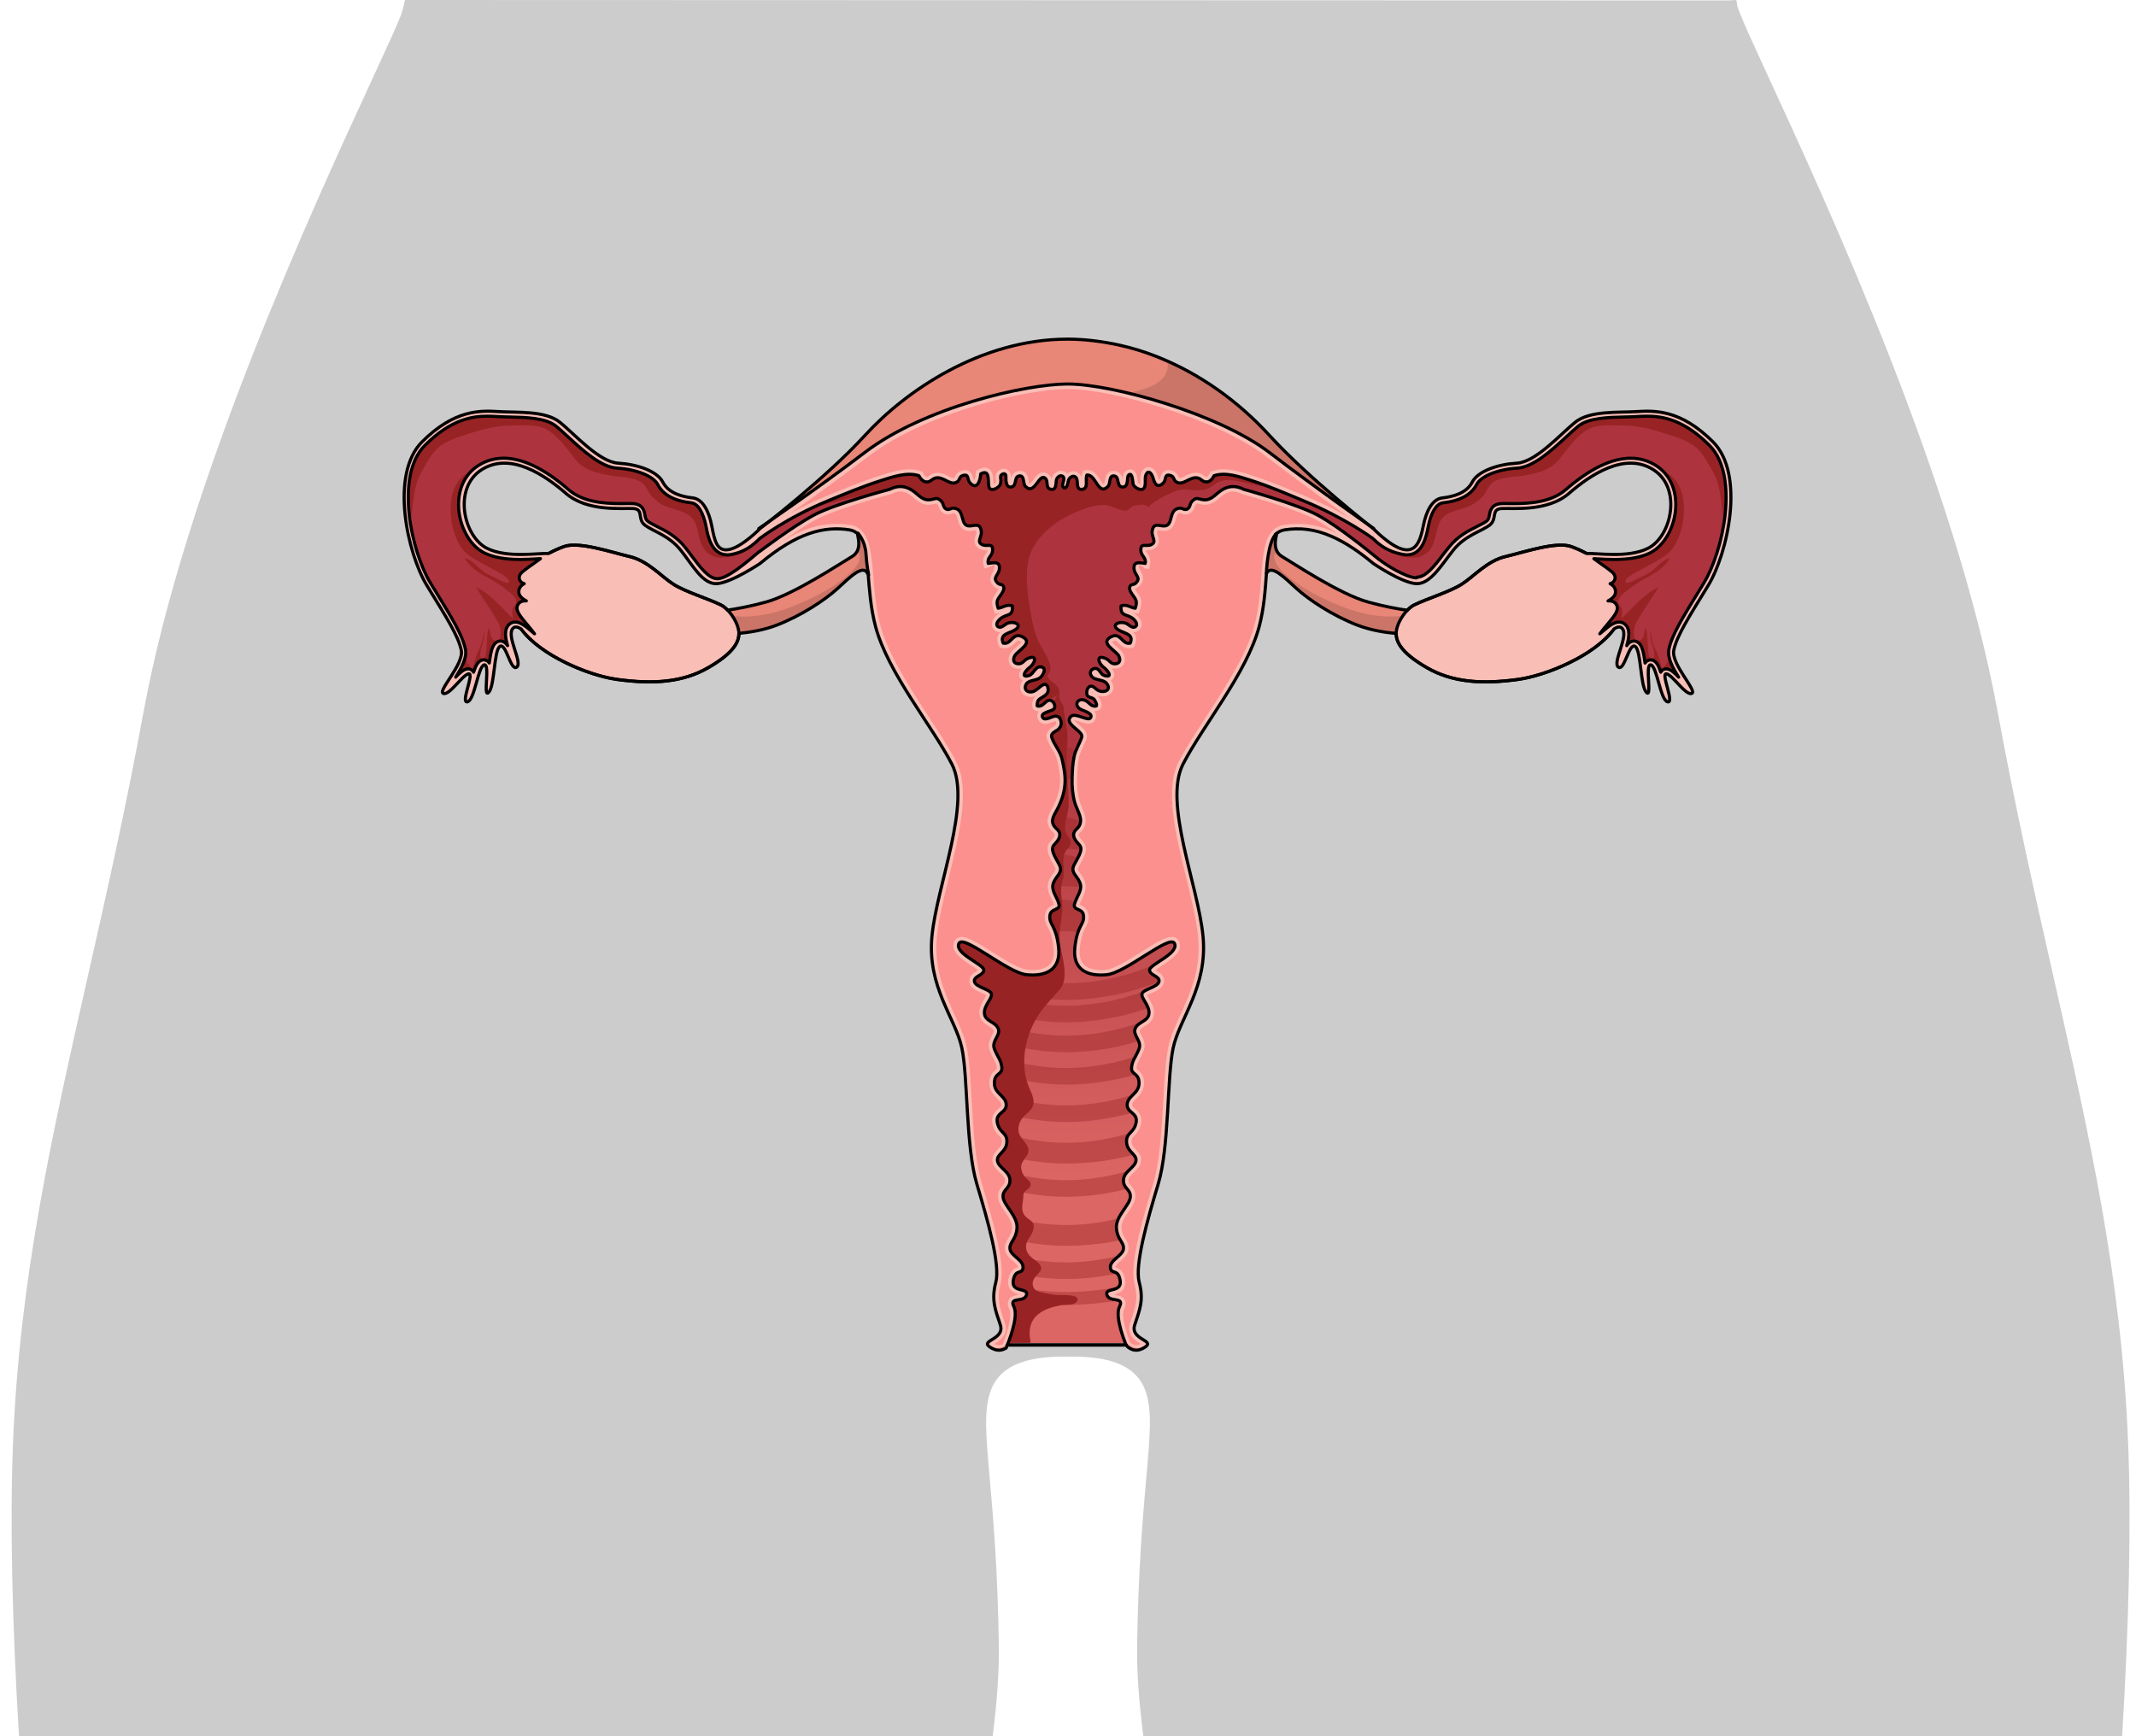 <?xml version="1.0" encoding="utf-8"?>
<!-- Generator: Adobe Illustrator 16.0.0, SVG Export Plug-In . SVG Version: 6.00 Build 0)  -->
<!DOCTYPE svg PUBLIC "-//W3C//DTD SVG 1.1//EN" "http://www.w3.org/Graphics/SVG/1.1/DTD/svg11.dtd">
<svg version="1.1" id="Layer_1" xmlns="http://www.w3.org/2000/svg" xmlns:xlink="http://www.w3.org/1999/xlink" x="0px" y="0px"
	 width="510.579px" height="415.028px" viewBox="0 0 510.579 415.028" enable-background="new 0 0 510.579 415.028"
	 xml:space="preserve">
<path id="changecolor" fill="#CCCCCC" d="M508.7,345.019c-1.557-39.346-9.152-73.056-17.947-111.964
	c-4.449-19.684-9.05-40.091-13.254-62.947c-10.077-54.807-40.415-120.58-54.995-152.177c-3.329-7.214-5.734-12.473-6.63-14.863
	c-0.323-0.861-0.588-1.039-0.805-3.039h-1.316c0.01,0.081,0.021,0.146,0.03,0.222c-0.01-0.051-0.021-0.099-0.03-0.149L96.786,0
	c-0.242,1.336-0.544,2.533-0.924,3.544c-0.913,2.435-3.328,7.667-6.67,14.908C74.633,50,44.338,115.646,34.291,170.289
	c-4.209,22.887-8.813,43.255-13.267,62.954c-8.781,38.844-16.365,72.604-17.917,111.826c-0.757,19.191-0.191,42.959,1.434,69.959
	h213.243h16.602h2.904c1.012-8,1.564-15.244,1.475-21.396c-0.265-18.359-1.371-31.003-2.18-40.157
	c-0.938-10.627-1.455-16.534,0.297-21.198c2.974-7.951,13.401-7.978,18.412-7.978c5.009,0,15.433-0.013,18.42,7.938
	c1.74,4.654,1.224,10.489,0.285,21.093c-0.811,9.16-1.921,21.916-2.186,40.305c-0.089,6.152,0.467,13.394,1.479,21.394h233.977
	C508.893,388.028,509.458,364.229,508.7,345.019z"/>
<g>
	<g>
		<g>
			<path fill="#E88677" d="M205.026,127.701c-0.293-0.03,1.446,3.698-1.366,5.347c-2.815,1.648-13.797,9.015-20.629,10.891
				c-6.831,1.875-12.056,2.277-12.056,2.277l2.144,5.358c0,0,6.699,0.133,12.591-2.144c5.894-2.277,11.519-6.027,14.467-8.707
				c2.947-2.679,6.097-5.929,7.201-3.634C207.377,137.089,210.01,128.208,205.026,127.701z"/>
			<path fill="#CA7568" d="M173.119,151.574l-1.686-4.215l0.944-0.701c0,0,6.494,2.51,17.146-1.712
				c10.652-4.223,18.273-10.373,15.394-13.212c-0.002-0.002-0.005-0.005-0.007-0.007c0.89-1.781-0.113-4.049,0.116-4.026
				c4.984,0.506,2.351,9.388,2.351,9.388c-1.104-2.295-4.254,0.955-7.201,3.634c-2.948,2.68-8.573,6.43-14.467,8.707
				C179.817,151.707,173.119,151.574,173.119,151.574z"/>
		</g>
		<g>
			<path fill="#E88677" d="M305.098,127.701c0.291-0.03-1.447,3.698,1.366,5.347s13.797,9.015,20.627,10.891
				c6.832,1.875,12.057,2.277,12.057,2.277l-2.144,5.358c0,0-6.698,0.133-12.592-2.144c-5.892-2.277-11.519-6.027-14.465-8.707
				c-2.948-2.679-6.097-5.929-7.201-3.634C302.747,137.089,300.114,128.208,305.098,127.701z"/>
			<path fill="#CA7568" d="M337.004,151.574l1.686-4.215l-0.944-0.701c0,0-6.494,2.51-17.146-1.712
				c-10.651-4.223-18.272-10.373-15.394-13.212c0.002-0.002,0.004-0.005,0.007-0.007c-0.889-1.781,0.113-4.049-0.114-4.026
				c-4.984,0.506-2.352,9.388-2.352,9.388c1.104-2.295,4.253,0.955,7.201,3.634c2.946,2.68,8.573,6.43,14.465,8.707
				C330.306,151.707,337.004,151.574,337.004,151.574z"/>
		</g>
		<path fill="#F9BEB6" d="M172.313,144.608c-3.244-1.576-8.472-3.109-11.383-4.971c-2.913-1.861-6.036-5.559-10.426-6.59
			c-4.39-1.031-12.208-3.71-15.773-2.37c-3.567,1.339-11.523,4.956-12.071,13.93c-0.551,8.975,16.048,16.61,24.827,17.814
			c8.779,1.206,15.773,0.67,21.81-2.813c6.036-3.483,7.681-6.296,7.271-8.84C176.154,148.225,174.012,145.433,172.313,144.608z"/>
		
			<path fill="none" stroke="#000000" stroke-width="0.75" stroke-linecap="round" stroke-linejoin="round" stroke-miterlimit="10" d="
			M172.313,144.608c-3.244-1.576-8.472-3.109-11.383-4.971c-2.913-1.861-6.036-5.559-10.426-6.59
			c-4.39-1.031-12.208-3.71-15.773-2.37c-3.567,1.339-11.523,4.956-12.071,13.93c-0.551,8.975,16.048,16.61,24.827,17.814
			c8.779,1.206,15.773,0.67,21.81-2.813c6.036-3.483,7.681-6.296,7.271-8.84C176.154,148.225,174.012,145.433,172.313,144.608z"/>
		<path fill="#F9BEB6" d="M338.045,144.608c3.247-1.576,8.476-3.109,11.389-4.971c2.916-1.861,6.039-5.559,10.43-6.59
			c4.392-1.031,12.213-3.71,15.782-2.37c3.567,1.339,11.526,4.956,12.075,13.93c0.55,8.975-16.056,16.61-24.836,17.814
			c-8.785,1.206-15.783,0.67-21.821-2.813c-6.039-3.483-7.686-6.296-7.273-8.84C334.203,148.225,336.346,145.433,338.045,144.608z"
			/>
		
			<path fill="none" stroke="#000000" stroke-width="0.75" stroke-linecap="round" stroke-linejoin="round" stroke-miterlimit="10" d="
			M338.045,144.608c3.247-1.576,8.476-3.109,11.389-4.971c2.916-1.861,6.039-5.559,10.43-6.59c4.392-1.031,12.213-3.71,15.782-2.37
			c3.567,1.339,11.526,4.956,12.075,13.93c0.55,8.975-16.056,16.61-24.836,17.814c-8.785,1.206-15.783,0.67-21.821-2.813
			c-6.039-3.483-7.686-6.296-7.273-8.84C334.203,148.225,336.346,145.433,338.045,144.608z"/>
		<path fill="#F9BEB6" d="M181.381,134.696c0,0-6.622,4.554-10.104,4.822c-3.483,0.268-5.862-4.554-8.674-8.037
			c-2.813-3.483-6.413-4.42-8.421-5.894c-2.009-1.473-0.195-3.884-2.874-4.018c-2.679-0.135-10.946,0.803-16.036-3.617
			c-5.09-4.42-13.375-10.046-20.207-5.625c-6.831,4.419-4.274,15.939,1.35,18.752c5.626,2.813,14.873,0.536,15.274,1.474
			c0.401,0.938-3.615,3.214-5.757,4.957c-2.143,1.741,4.021,0.401,4.69,1.473c0.67,1.072-4.823,0.67-5.224,2.277
			c-0.402,1.607,5.627,2.411,4.822,3.885c-0.802,1.473-4.553-1.206-5.224,0c-0.668,1.205,6.029,6.697,4.689,8.17
			c-1.339,1.474-5.491-4.956-7.1-3.081c-1.607,1.876,2.411,8.171,0.938,9.243c-1.472,1.072-2.544-5.894-4.018-4.956
			c-1.474,0.938-1.205,9.376-2.679,10.983c-1.474,1.607,0.402-6.831-1.071-6.563c-1.473,0.269-2.279,8.439-4.02,8.841
			c-1.74,0.402,1.742-6.965,0.269-6.697c-1.474,0.268-4.555,5.224-6.028,4.688c-1.472-0.535,4.957-6.965,4.287-10.313
			c-0.67-3.348-3.482-7.769-8.169-15.404c-4.689-7.636-8.975-26.656-1.207-34.424c7.77-7.769,13.931-7.501,18.351-7.233
			c4.419,0.268,11.116-0.268,14.6,2.545c3.482,2.813,9.376,9.511,13.93,9.778c4.554,0.268,9.313,1.875,10.685,4.554
			c1.371,2.679,4.72,3.482,7.132,3.75c2.41,0.268,3.883,3.215,4.554,6.697c0.668,3.482,1.042,6.288,4.086,5.626
			c3.08-0.67,7.157-4.994,7.157-4.994V134.696z"/>
		<path fill="#E88677" d="M303.444,104.013c-9.533-10.427-27.364-22.938-48.218-22.938c-20.853,0-39.007,12.511-48.54,22.938
			c-9.533,10.426-25.305,22.342-25.305,22.342v8.342c10-7.448,15.496-8.937,21.453-8.043c5.957,0.893,3.427,12.213,6.406,23.235
			c2.979,11.022,13.479,23.534,18.245,32.768c4.768,9.234-3.539,28.896-4.73,41.11c-1.193,12.213,5.675,19.659,7.164,26.81
			c1.489,7.149,0.894,23.533,3.575,32.47c2.681,8.936,5.646,19.358,4.534,23.529c-1.113,4.171-0.115,6.546,1.077,10.121
			c1.191,3.575-4.995,3.679-2.455,5.344c3.127,2.053,4.766-0.563,8.043-3.243c3.276-2.681,10.576-2.979,10.576-2.979
			s7.208,0.298,10.485,2.979s4.823,5.296,7.95,3.243c2.541-1.665-3.648-1.769-2.458-5.344c1.191-3.575,2.19-5.95,1.077-10.121
			c-1.114-4.171,1.846-14.594,4.528-23.529c2.681-8.937,2.076-25.32,3.565-32.47c1.49-7.15,8.336-14.597,7.145-26.81
			c-1.19-12.214-9.535-31.875-4.769-41.11s15.191-21.746,18.171-32.768c2.979-11.022,0.302-22.342,6.262-23.235
			c5.958-0.894,11.155,0.595,21.155,8.043v-8.342C328.381,126.354,312.976,114.438,303.444,104.013z"/>
		<path fill="#CA7568" d="M328.381,126.354c0,0-15.405-11.916-24.938-22.342c-5.608-6.134-14.111-12.987-24.379-17.592
			c0.196,0.957,0.083,1.984-0.471,3.068c-1.762,3.45-8.383,4.327-11.647,5.045c-4.211,0.925-8.88,2.78-3.459,6.565
			c9.365,6.537,21.042,9.738,31.554,13.941c6.061,2.422,11.92,4.676,17.029,8.749c1.992,1.588,4.089,3.086,6.275,4.451
			c1.611,0.708,3.379,1.645,5.199,2.859c1.555,0.76,2.836,1.441,4.836,2.031V126.354z"/>
		<path fill="#F9BEB6" d="M328.381,134.696c0,0,6.621,4.554,10.103,4.822c3.481,0.268,6.158-4.554,8.972-8.037
			c2.812-3.483,6.563-4.42,8.569-5.894c2.011-1.473,0.269-3.884,2.947-4.018c2.68-0.135,10.984,0.803,16.074-3.617
			c5.089-4.42,13.394-10.046,20.226-5.625c6.83,4.419,4.286,15.939-1.34,18.752s-14.869,0.536-15.271,1.474
			c-0.403,0.938,3.618,3.214,5.761,4.957c2.143,1.741-4.02,0.401-4.688,1.473c-0.672,1.072,4.821,0.67,5.222,2.277
			c0.402,1.607-5.624,2.411-4.822,3.885c0.805,1.473,4.555-1.206,5.225,0c0.67,1.205-6.026,6.697-4.688,8.17
			c1.339,1.474,5.491-4.956,7.099-3.081c1.608,1.876-2.41,8.171-0.936,9.243c1.473,1.072,2.544-5.894,4.017-4.956
			c1.474,0.938,1.204,9.376,2.68,10.983c1.473,1.607-0.402-6.831,1.071-6.563c1.473,0.269,2.276,8.439,4.019,8.841
			c1.739,0.402-1.743-6.965-0.269-6.697c1.473,0.268,4.555,5.224,6.029,4.688c1.472-0.535-4.958-6.965-4.288-10.313
			c0.671-3.348,3.482-7.769,8.171-15.404c4.688-7.636,8.974-26.656,1.206-34.424c-7.77-7.769-13.932-7.501-18.352-7.233
			s-11.117-0.268-14.601,2.545c-3.482,2.813-9.375,9.511-13.93,9.778c-4.556,0.268-9.314,1.875-10.687,4.554
			c-1.37,2.679-4.717,3.482-7.129,3.75c-2.41,0.268-3.885,3.215-4.555,6.697c-0.669,3.482-1.638,6.288-4.681,5.626
			c-3.08-0.67-7.156-4.994-7.156-4.994V134.696z"/>
		<linearGradient id="SVGID_1_" gradientUnits="userSpaceOnUse" x1="255.093" y1="327.519" x2="255.093" y2="173.87">
			<stop  offset="0.29" style="stop-color:#DB6663"/>
			<stop  offset="1" style="stop-color:#AD343E"/>
		</linearGradient>
		<path fill="url(#SVGID_1_)" d="M408.626,106.472c-6.188-6.188-11.221-6.981-14.913-6.981c-0.872,0-1.691,0.045-2.521,0.095
			c-0.907,0.055-1.889,0.077-2.926,0.1c-3.799,0.083-8.527,0.187-10.998,2.183c-0.814,0.656-1.8,1.566-2.843,2.529
			c-3.515,3.245-7.89,7.283-11.768,7.511c-4.596,0.271-8.673,1.914-9.693,3.907c-1.259,2.46-3.97,3.938-8.06,4.392
			c-1.544,0.172-2.856,2.317-3.517,5.739c-0.415,2.171-1.285,6.689-5.065,6.69c-0.352,0-0.723-0.042-1.104-0.125
			c-1.976-0.43-4.322-1.024-7.062-3.788c0,0-6.594-4.902-16.722-9.072c-4.148-1.708-8.084-3.443-12.363-4.8
			c-2.701-0.857-6.036-2.067-8.865-1.133c-0.281,0.598-0.869,1.378-1.604,1.472c-1.085,0.138-1.341-0.628-2.207-0.9
			c-1.846-0.58-3.563,1.953-5.198,0.926c-0.789-0.497-0.436-1.227-1.333-1.525c-1.588-0.529-1.075,0.907-1.667,1.612
			c-0.596,0.706-1.443,1.175-2.055,0.242c-0.46-0.704-0.586-2.178-1.338-2.608c-0.541-0.31-0.871,0.44-0.981,0.872
			c-0.188,0.733,0.187,2.535-0.502,3.024c-0.753,0.534-2.068-0.303-2.392-0.909c-0.206-0.388-0.136-2.813-0.942-2.501
			c-0.491,0.191-0.439,0.996-0.482,1.41c-0.087,0.85-0.334,1.824-1.407,1.55c-1.213-0.309-0.518-2.348-1.666-2.592
			c-1.457-0.309-0.907,1.792-1.567,2.472c-2.378,2.451-2.897-2.983-5.074-2.691c-0.402,0.994,0.412,3.042-0.92,3.367
			c-0.11,0.026-0.226,0.049-0.339,0.052c-1.49,0.042-0.652-2.145-1.352-2.87c-0.613-0.634-1.495-0.042-1.74,0.603
			c-0.192,0.503-0.217,1.53-0.717,1.846c-0.368,0.231-0.653-0.077-0.718-0.467c-0.107-0.622,0.716-1.756,0.032-2.231
			c-0.619-0.429-1.366,0.225-1.501,0.812c-0.214,0.928,0.06,2.619-1.437,2.255c-1.206-0.295-0.49-1.857-1.187-2.547
			c-1.554-1.538-2.529,4.222-4.808,1.872c-0.659-0.68-0.11-2.78-1.568-2.472c-1.147,0.244-0.454,2.283-1.667,2.592
			c-1.069,0.272-1.318-0.695-1.406-1.544c-0.036-0.352,0.071-1.08-0.104-1.376c-0.252-0.43-1.011-0.097-1.144,0.292
			c-0.106,0.313,0.043,0.851,0.028,1.19c-0.015,0.333-0.048,0.682-0.207,0.98c-0.322,0.605-1.637,1.443-2.389,0.909
			c-0.868-0.616,0.467-5.003-2.206-3.56c-0.092,1.477-0.86,4.186-2.673,2.031c-0.595-0.706-0.085-2.142-1.672-1.612
			c-0.897,0.298-0.551,1.028-1.34,1.525c-1.637,1.027-3.368-1.505-5.212-0.926c-0.867,0.272-1.153,1.039-2.235,0.9
			c-0.736-0.093-1.383-0.874-1.665-1.472c-2.828-0.934-6.277,0.276-8.978,1.133c-4.282,1.357-8.445,3.092-12.595,4.8
			c-10.128,4.17-16.681,9.234-16.681,9.234l0.002,0.065c-2.589,2.517-4.524,3.146-6.43,3.561c-0.379,0.082-0.75,0.125-1.102,0.125
			c-3.778,0-4.649-4.519-5.066-6.69c-0.658-3.422-1.972-5.566-3.515-5.739c-4.089-0.453-6.801-1.931-8.059-4.392
			c-1.021-1.993-5.097-3.637-9.695-3.907c-3.876-0.228-8.251-4.267-11.767-7.511c-1.044-0.963-2.029-1.873-2.841-2.529
			c-2.471-1.996-7.199-2.1-10.999-2.183c-1.039-0.023-2.018-0.045-2.925-0.1c-0.832-0.05-1.649-0.095-2.522-0.095
			c-3.694,0-8.726,0.793-14.914,6.981c-7.249,7.25-3.227,25.459,1.378,32.959l0.872,1.417c4.23,6.88,6.784,11.032,7.452,14.377
			c0.399,1.996-0.911,4.398-2.33,6.646c1.07-1.117,1.848-1.806,2.69-1.958c0.102-0.019,0.197-0.027,0.288-0.027
			c0.453,0,0.871,0.206,1.145,0.562c0.058,0.076,0.109,0.156,0.152,0.239c0.544-1.667,1.111-2.726,2.167-2.917
			c0.097-0.017,0.19-0.025,0.279-0.025c0.416,0,0.803,0.168,1.095,0.476c0.079,0.083,0.149,0.174,0.211,0.273
			c0.36-2.717,0.718-4.329,1.737-4.977c0.281-0.178,0.598-0.273,0.916-0.273c0.743,0,1.275,0.428,1.725,1.094
			c-0.546-1.89-0.838-3.694,0.176-4.878c0.427-0.498,0.995-0.762,1.643-0.762c1.303,0,2.57,1.075,3.91,2.211
			c0.204,0.173,0.454,0.386,0.709,0.593c-0.532-0.736-1.241-1.581-1.718-2.147c-1.788-2.126-2.968-3.532-2.271-4.788
			c0.195-0.349,0.677-0.935,1.735-0.935c0.098,0,0.193,0.005,0.292,0.013c-1.138-0.614-2.053-1.42-1.74-2.673
			c0.168-0.679,0.627-1.132,1.236-1.455c-0.533-0.15-0.921-0.431-1.108-0.959c-0.239-0.677,0.035-1.341,0.812-1.973
			c0.692-0.561,1.555-1.167,2.39-1.752c0.541-0.378,1.214-0.852,1.792-1.29c-0.258,0.014-0.537,0.03-0.83,0.047
			c-1.131,0.066-2.539,0.148-4.016,0.148c-3.662,0-6.483-0.521-8.625-1.592c-3.327-1.662-5.829-6.085-6.09-10.755
			c-0.238-4.334,1.451-8.001,4.636-10.063c1.846-1.194,3.908-1.8,6.126-1.8c4.555,0,9.781,2.532,15.532,7.526
			c3.393,2.947,8.393,3.325,12.37,3.325c0.44,0,0.853-0.005,1.232-0.009c0.33-0.003,0.633-0.006,0.91-0.006
			c0.319,0,0.602,0.005,0.842,0.017c2.429,0.122,2.728,1.829,2.889,2.747c0.125,0.718,0.222,1.141,0.711,1.5
			c0.564,0.414,1.328,0.801,2.214,1.25c2.015,1.02,4.522,2.29,6.595,4.858c0.562,0.694,1.123,1.447,1.667,2.175
			c1.99,2.669,4.049,5.429,6.131,5.429l0,0c0.062,0,0.124-0.002,0.188-0.007c2.341-0.181,6.596-3.729,9.863-6.511l0.003,0.047
			c0,0,8.043-6.106,13.107-8.788c5.064-2.681,18.023-6.107,18.023-6.107c2.332-1.164,4.253-0.713,6,0.704
			c1.083,0.879,2.047,1.945,3.532,1.799c1.433-0.142,1.823-0.849,2.947,0.509c0.42,0.508,0.322,1.4,1.077,1.731
			c0.617,0.272,1.12-0.26,1.639-0.241c3.05,0.109,1.377,4.405,3.991,4.252c1.21-0.07,2.5-0.781,2.714,1.374
			c0.135,1.364-1.249,2.452,0.292,3.128c1.194,0.523,2.568-0.623,2.393,1.489c-0.104,1.25-1.334,1.553-1.027,2.957
			c1.359-0.171,2.873-0.562,2.659,1.362c-0.171,1.525-1.864,2.071-0.3,3.434c0.445,0.387,1.115,0.08,1.345,0.883
			c0.159,0.563-0.327,1.315-0.636,1.762c-0.862,1.241-1.275,1.561-0.685,3.283c1.162-0.153,2.058-1.067,3.381-0.547
			c0.223,2.64-1.39,1.779-2.928,3.102c-0.591,0.507-1.273,1.524-0.327,1.944c0.666,0.294,1.531-0.697,2.084-0.901
			c1.747-0.644,3.904,0.493,1.489,1.75c-1.342,0.697-3.405,0.915-2.505,2.989c1.918,0.466,2.224-2.612,4.442-1.576
			c3.094,1.448-0.986,3.342-1.674,4.581c-0.549,0.988-0.324,1.942,0.93,1.937c1.031-0.005,1.22-0.837,2.084-1.232
			c2.491-1.138,1.907,1.121,0.455,2.167c-0.882,0.638-2.227,2.544-0.037,1.866c0.993-0.307,1.44-2.042,2.559-2.06
			c1.662-0.026,1.021,1.585,0.267,2.392c-0.894,0.956-2.76,0.678-3.436,1.594c-0.605,0.821-0.389,1.817,0.688,1.995
			c1.102,0.182,1.921-0.746,2.703-1.352c0.861-0.666,1.595-0.684,1.75,0.625c0.133,1.147-0.683,1.568-1.538,2.099
			c-0.33,0.208-0.687,0.413-0.882,0.767c-0.076,0.138-0.358,1.202-0.123,1.247c1.103,0.206,1.523-0.685,2.328-1.21
			c1.125-0.735,2.344,1.069,1.554,1.95c-0.46,0.515-3.567,0.826-2.541,2.123c0.462,0.586,1.973-0.231,2.495-0.374
			c0.962-0.264,1.56,0.14,1.789,1.151c0.188,0.825-0.135,1.546-0.804,2.044c-0.563,0.417-1.736,0.831-1.417,1.786
			c0.629,1.893,2.076,3.324,2.5,5.313c0.433,2.037,0.826,3.87,0.654,5.977c-0.172,2.096-0.852,4.083-1.84,5.928
			c-0.926,1.73-1.912,3.068-0.123,4.677c1.489,1.34,0.446,2.681-0.596,3.777c-1.043,1.096,0.148,2.778,1.176,4.713
			c1.027,1.937-0.58,2.533-1.327,4.32c-0.744,1.788,0.747,3.276,1.258,5.064c0.512,1.787-2.002,0.894-2.151,2.979
			c-0.149,2.084,1.489,2.084,2.085,7.448c0.597,5.361-2.978,6.999-7.611,6.554c-4.637-0.447-15.178-9.83-16.221-7.448
			c-1.042,2.383,5.81,4.916,5.958,6.256c0.149,1.341-2.532,1.49-2.234,2.83c0.298,1.341,3.575,1.788,4.022,2.831
			c0.446,1.042-1.788,2.828-1.639,4.766c0.149,1.937,2.531,1.937,3.276,3.575c0.745,1.638-1.638,2.979-0.894,4.915
			s1.639,2.682,1.787,4.468c0.149,1.787-1.787,1.191-1.787,3.725c0,2.532,2.682,2.978,2.831,5.063
			c0.148,2.086-2.683,1.936-2.111,4.469c0.57,2.531,2.409,2.234,2.259,4.617c-0.148,2.384-2.532,2.83-2.235,4.47
			c0.299,1.638,2.98,2.53,2.98,4.617c0,2.085-1.788,2.085-1.64,4.021c0.149,1.937,3.575,4.617,3.322,7.448
			c-0.254,2.83-1.831,3.276-1.682,4.915c0.149,1.638,3.277,2.681,3.128,4.469c-0.149,1.787-1.867,0.128-2.339,3.122
			c-0.474,2.995,3.781,1.576,3.151,3.468s-4.255-0.004-2.995,2.52c1.262,2.521-1.587,8.91-1.587,8.91h28.415
			c0,0-2.847-6.389-1.587-8.91c1.262-2.523-2.363-0.787-2.993-2.678c-0.631-1.892,3.625-0.394,3.152-3.389
			c-0.475-2.996-2.19-1.295-2.34-3.082c-0.149-1.789,2.979-2.811,3.128-4.449c0.148-1.638-1.428-2.076-1.682-4.907
			c-0.254-2.828,3.172-5.505,3.32-7.441s-1.639-1.934-1.639-4.018c0-2.086,2.682-2.979,2.979-4.617
			c0.297-1.639-2.087-2.084-2.235-4.467c-0.148-2.384,1.691-2.087,2.261-4.618c0.569-2.533-2.261-2.383-2.112-4.469
			c0.15-2.086,2.831-2.531,2.831-5.063c0-2.533-1.937-1.938-1.788-3.725c0.149-1.786,1.044-2.531,1.788-4.468
			s-1.639-3.277-0.893-4.915c0.743-1.639,3.127-1.639,3.275-3.575c0.15-1.938-2.084-3.724-1.639-4.766
			c0.448-1.043,3.726-1.49,4.023-2.831c0.296-1.34-2.385-1.489-2.234-2.83c0.147-1.34,6.998-3.873,5.957-6.256
			c-1.043-2.382-11.584,7.001-16.219,7.448c-4.634,0.445-8.209-1.192-7.613-6.554c0.597-5.364,2.234-5.364,2.085-7.448
			c-0.147-2.085-2.663-1.191-2.15-2.979c0.513-1.788,2.003-3.276,1.257-5.064c-0.744-1.787-2.353-2.383-1.325-4.32
			c1.028-1.935,2.219-3.617,1.176-4.713c-1.042-1.096-2.084-2.437-0.595-3.777c2.092-1.883,0.062-4.294-0.493-6.354
			c-0.518-1.917-0.677-3.899-0.608-5.88c0.06-1.702,0.123-3.421,0.479-5.093c0.354-1.663,1.286-2.984,1.813-4.567
			c0.522-1.563-4.515-3.153-2.545-5.022c0.983-0.932,3.997,1.189,4.609,0.415c0.837-1.061-1.563-1.724-2.163-2.009
			c-2.025-0.965-0.837-3.081,1.045-2.147c0.876,0.437,1.323,1.506,2.458,1.294c0.492-0.092-0.32-1.507-0.472-1.653
			c-0.407-0.389-1.161-0.395-1.478-0.734c-0.452-0.488-0.261-1.699,0.205-2.121c0.781-0.706,1.407,0.169,2.011,0.608
			c1.243,0.908,3.639,0.291,2.331-1.481c-0.906-1.229-3.481-0.521-3.911-2.328c-0.18-0.761,0.632-1.442,1.39-1.279
			c0.819,0.176,1.05,1.415,1.912,1.681c2.19,0.678,0.847-1.228-0.036-1.866c-1.452-1.046-2.036-3.305,0.454-2.167
			c0.863,0.396,1.054,1.228,2.085,1.232c1.255,0.006,1.479-0.949,0.93-1.937c-0.688-1.238-4.77-3.133-1.675-4.581
			c2.22-1.036,2.524,2.042,4.442,1.576c0.897-2.075-1.162-2.292-2.507-2.989c-2.413-1.258-0.257-2.394,1.49-1.75
			c0.554,0.204,1.419,1.195,2.086,0.901c0.945-0.42,0.263-1.437-0.327-1.944c-1.541-1.323-3.15-0.462-2.928-3.102
			c1.319-0.521,2.217,0.394,3.378,0.547c0.594-1.723,0.179-2.042-0.682-3.283c-0.311-0.446-0.797-1.199-0.637-1.762
			c0.229-0.803,0.901-0.496,1.345-0.883c1.564-1.363-0.129-1.909-0.3-3.434c-0.214-1.924,1.3-1.534,2.659-1.362
			c0.309-1.404-0.923-1.708-1.026-2.957c-0.178-2.112,1.196-0.966,2.391-1.489c1.544-0.677,0.158-1.764,0.295-3.128
			c0.213-2.154,1.502-1.444,2.714-1.374c2.612,0.152,0.939-4.143,3.99-4.252c0.52-0.019,1.022,0.513,1.639,0.241
			c0.756-0.331,0.657-1.223,1.076-1.731c1.124-1.358,1.516-0.65,2.945-0.509c1.487,0.146,2.45-0.92,3.535-1.799
			c1.746-1.417,3.665-1.868,5.998-0.704c0,0,12.499,3.426,17.563,6.107c5.063,2.681,13.422,9.569,13.422,9.569
			c3.285,2.8,7.851,5.504,10.228,5.687c0.063,0.005,0.125,0.011,0.188,0.011l0,0c2.082,0,4.141-2.764,6.133-5.433
			c0.542-0.727,1.103-1.482,1.665-2.177c2.073-2.567,4.58-3.838,6.595-4.858c0.886-0.448,1.65-0.835,2.215-1.25
			c0.49-0.359,0.585-0.783,0.711-1.5c0.16-0.918,0.459-2.625,2.889-2.747c0.241-0.012,0.524-0.016,0.843-0.016
			c0.274,0,0.58,0.003,0.909,0.006c0.379,0.004,0.794,0.009,1.231,0.009c3.979,0,8.979-0.379,12.372-3.326
			c5.751-4.994,10.976-7.526,15.529-7.526c2.22,0,4.281,0.606,6.127,1.8c3.185,2.062,4.874,5.729,4.634,10.063
			c-0.259,4.67-2.762,9.093-6.088,10.755c-2.142,1.071-4.963,1.592-8.626,1.592c-1.478,0-2.884-0.082-4.015-0.148
			c-0.294-0.017-0.571-0.033-0.832-0.047c0.577,0.438,1.252,0.911,1.792,1.29c0.835,0.586,1.701,1.191,2.392,1.752
			c0.776,0.632,1.048,1.296,0.81,1.973c-0.187,0.528-0.574,0.809-1.105,0.959c0.606,0.323,1.065,0.776,1.236,1.455
			c0.312,1.253-0.603,2.06-1.74,2.673c0.098-0.008,0.193-0.013,0.29-0.013c1.059,0,1.542,0.586,1.736,0.935
			c0.697,1.256-0.482,2.662-2.271,4.788c-0.477,0.566-1.187,1.411-1.719,2.147c0.257-0.207,0.507-0.42,0.71-0.593
			c1.342-1.137,2.607-2.211,3.909-2.211c0.648,0,1.216,0.265,1.645,0.762c1.014,1.184,0.723,2.988,0.176,4.878
			c0.449-0.666,0.981-1.094,1.725-1.094c0.317,0,0.634,0.095,0.914,0.273c1.02,0.648,1.377,2.26,1.738,4.977
			c0.062-0.099,0.134-0.19,0.211-0.273c0.291-0.307,0.682-0.476,1.095-0.476c0.092,0,0.185,0.008,0.281,0.025
			c1.055,0.191,1.621,1.25,2.165,2.917c0.042-0.083,0.094-0.164,0.153-0.239c0.272-0.356,0.689-0.562,1.145-0.562
			c0.09,0,0.186,0.008,0.286,0.027c0.844,0.153,1.62,0.841,2.689,1.958c-1.419-2.248-2.728-4.65-2.329-6.646
			c0.67-3.345,3.224-7.498,7.453-14.377l0.87-1.417C411.856,131.931,415.875,113.721,408.626,106.472z"/>
		<linearGradient id="SVGID_2_" gradientUnits="userSpaceOnUse" x1="255.093" y1="327.519" x2="255.093" y2="173.87">
			<stop  offset="0.29" style="stop-color:#DB6663"/>
			<stop  offset="1" style="stop-color:#AD343E"/>
		</linearGradient>
		<path fill="url(#SVGID_2_)" d="M408.626,106.472c-6.188-6.188-11.221-6.981-14.913-6.981c-0.872,0-1.691,0.045-2.521,0.095
			c-0.907,0.055-1.889,0.077-2.926,0.1c-3.799,0.083-8.527,0.187-10.998,2.183c-0.814,0.656-1.8,1.566-2.843,2.529
			c-3.515,3.245-7.89,7.283-11.768,7.511c-4.596,0.271-8.673,1.914-9.693,3.907c-1.259,2.46-3.97,3.938-8.06,4.392
			c-1.544,0.172-2.856,2.317-3.517,5.739c-0.415,2.171-1.285,6.689-5.065,6.69c-0.352,0-0.723-0.042-1.104-0.125
			c-1.976-0.43-4.322-1.024-7.062-3.788c0,0-6.594-4.902-16.722-9.072c-4.148-1.708-8.084-3.443-12.363-4.8
			c-2.701-0.857-6.036-2.067-8.865-1.133c-0.281,0.598-0.869,1.378-1.604,1.472c-1.085,0.138-1.341-0.628-2.207-0.9
			c-1.846-0.58-3.563,1.953-5.198,0.926c-0.789-0.497-0.436-1.227-1.333-1.525c-1.588-0.529-1.075,0.907-1.667,1.612
			c-0.596,0.706-1.443,1.175-2.055,0.242c-0.46-0.704-0.586-2.178-1.338-2.608c-0.541-0.31-0.871,0.44-0.981,0.872
			c-0.188,0.733,0.187,2.535-0.502,3.024c-0.753,0.534-2.068-0.303-2.392-0.909c-0.206-0.388-0.136-2.813-0.942-2.501
			c-0.491,0.191-0.439,0.996-0.482,1.41c-0.087,0.85-0.334,1.824-1.407,1.55c-1.213-0.309-0.518-2.348-1.666-2.592
			c-1.457-0.309-0.907,1.792-1.567,2.472c-2.378,2.451-2.897-2.983-5.074-2.691c-0.402,0.994,0.412,3.042-0.92,3.367
			c-0.11,0.026-0.226,0.049-0.339,0.052c-1.49,0.042-0.652-2.145-1.352-2.87c-0.613-0.634-1.495-0.042-1.74,0.603
			c-0.192,0.503-0.217,1.53-0.717,1.846c-0.368,0.231-0.653-0.077-0.718-0.467c-0.107-0.622,0.716-1.756,0.032-2.231
			c-0.619-0.429-1.366,0.225-1.501,0.812c-0.214,0.928,0.06,2.619-1.437,2.255c-1.206-0.295-0.49-1.857-1.187-2.547
			c-1.554-1.538-2.529,4.222-4.808,1.872c-0.659-0.68-0.11-2.78-1.568-2.472c-1.147,0.244-0.454,2.283-1.667,2.592
			c-1.069,0.272-1.318-0.695-1.406-1.544c-0.036-0.352,0.071-1.08-0.104-1.376c-0.252-0.43-1.011-0.097-1.144,0.292
			c-0.106,0.313,0.043,0.851,0.028,1.19c-0.015,0.333-0.048,0.682-0.207,0.98c-0.322,0.605-1.637,1.443-2.389,0.909
			c-0.868-0.616,0.467-5.003-2.206-3.56c-0.092,1.477-0.86,4.186-2.673,2.031c-0.595-0.706-0.085-2.142-1.672-1.612
			c-0.897,0.298-0.551,1.028-1.34,1.525c-1.637,1.027-3.368-1.505-5.212-0.926c-0.867,0.272-1.153,1.039-2.235,0.9
			c-0.736-0.093-1.383-0.874-1.665-1.472c-2.828-0.934-6.277,0.276-8.978,1.133c-4.282,1.357-8.445,3.092-12.595,4.8
			c-10.128,4.17-16.681,9.234-16.681,9.234l0.002,0.065c-2.589,2.517-4.524,3.146-6.43,3.561c-0.379,0.082-0.75,0.125-1.102,0.125
			c-3.778,0-4.649-4.519-5.066-6.69c-0.658-3.422-1.972-5.566-3.515-5.739c-4.089-0.453-6.801-1.931-8.059-4.392
			c-1.021-1.993-5.097-3.637-9.695-3.907c-3.876-0.228-8.251-4.267-11.767-7.511c-1.044-0.963-2.029-1.873-2.841-2.529
			c-2.471-1.996-7.199-2.1-10.999-2.183c-1.039-0.023-2.018-0.045-2.925-0.1c-0.832-0.05-1.649-0.095-2.522-0.095
			c-3.694,0-8.726,0.793-14.914,6.981c-7.249,7.25-3.227,25.459,1.378,32.959l0.872,1.417c4.23,6.88,6.784,11.032,7.452,14.377
			c0.399,1.996-0.911,4.398-2.33,6.646c1.07-1.117,1.848-1.806,2.69-1.958c0.102-0.019,0.197-0.027,0.288-0.027
			c0.453,0,0.871,0.206,1.145,0.562c0.058,0.076,0.109,0.156,0.152,0.239c0.544-1.667,1.111-2.726,2.167-2.917
			c0.097-0.017,0.19-0.025,0.279-0.025c0.416,0,0.803,0.168,1.095,0.476c0.079,0.083,0.149,0.174,0.211,0.273
			c0.36-2.717,0.718-4.329,1.737-4.977c0.281-0.178,0.598-0.273,0.916-0.273c0.743,0,1.275,0.428,1.725,1.094
			c-0.546-1.89-0.838-3.694,0.176-4.878c0.427-0.498,0.995-0.762,1.643-0.762c1.303,0,2.57,1.075,3.91,2.211
			c0.204,0.173,0.454,0.386,0.709,0.593c-0.532-0.736-1.241-1.581-1.718-2.147c-1.788-2.126-2.968-3.532-2.271-4.788
			c0.195-0.349,0.677-0.935,1.735-0.935c0.098,0,0.193,0.005,0.292,0.013c-1.138-0.614-2.053-1.42-1.74-2.673
			c0.168-0.679,0.627-1.132,1.236-1.455c-0.533-0.15-0.921-0.431-1.108-0.959c-0.239-0.677,0.035-1.341,0.812-1.973
			c0.692-0.561,1.555-1.167,2.39-1.752c0.541-0.378,1.214-0.852,1.792-1.29c-0.258,0.014-0.537,0.03-0.83,0.047
			c-1.131,0.066-2.539,0.148-4.016,0.148c-3.662,0-6.483-0.521-8.625-1.592c-3.327-1.662-5.829-6.085-6.09-10.755
			c-0.238-4.334,1.451-8.001,4.636-10.063c1.846-1.194,3.908-1.8,6.126-1.8c4.555,0,9.781,2.532,15.532,7.526
			c3.393,2.947,8.393,3.325,12.37,3.325c0.44,0,0.853-0.005,1.232-0.009c0.33-0.003,0.633-0.006,0.91-0.006
			c0.319,0,0.602,0.005,0.842,0.017c2.429,0.122,2.728,1.829,2.889,2.747c0.125,0.718,0.222,1.141,0.711,1.5
			c0.564,0.414,1.328,0.801,2.214,1.25c2.015,1.02,4.522,2.29,6.595,4.858c0.562,0.694,1.123,1.447,1.667,2.175
			c1.99,2.669,4.049,5.429,6.131,5.429l0,0c0.062,0,0.124-0.002,0.188-0.007c2.341-0.181,6.596-3.729,9.863-6.511l0.003,0.047
			c0,0,8.043-6.106,13.107-8.788c5.064-2.681,18.023-6.107,18.023-6.107c2.332-1.164,4.253-0.713,6,0.704
			c1.083,0.879,2.047,1.945,3.532,1.799c1.433-0.142,1.823-0.849,2.947,0.509c0.42,0.508,0.322,1.4,1.077,1.731
			c0.617,0.272,1.12-0.26,1.639-0.241c3.05,0.109,1.377,4.405,3.991,4.252c1.21-0.07,2.5-0.781,2.714,1.374
			c0.135,1.364-1.249,2.452,0.292,3.128c1.194,0.523,2.568-0.623,2.393,1.489c-0.104,1.25-1.334,1.553-1.027,2.957
			c1.359-0.171,2.873-0.562,2.659,1.362c-0.171,1.525-1.864,2.071-0.3,3.434c0.445,0.387,1.115,0.08,1.345,0.883
			c0.159,0.563-0.327,1.315-0.636,1.762c-0.862,1.241-1.275,1.561-0.685,3.283c1.162-0.153,2.058-1.067,3.381-0.547
			c0.223,2.64-1.39,1.779-2.928,3.102c-0.591,0.507-1.273,1.524-0.327,1.944c0.666,0.294,1.531-0.697,2.084-0.901
			c1.747-0.644,3.904,0.493,1.489,1.75c-1.342,0.697-3.405,0.915-2.505,2.989c1.918,0.466,2.224-2.612,4.442-1.576
			c3.094,1.448-0.986,3.342-1.674,4.581c-0.549,0.988-0.324,1.942,0.93,1.937c1.031-0.005,1.22-0.837,2.084-1.232
			c2.491-1.138,1.907,1.121,0.455,2.167c-0.882,0.638-2.227,2.544-0.037,1.866c0.993-0.307,1.44-2.042,2.559-2.06
			c1.662-0.026,1.021,1.585,0.267,2.392c-0.894,0.956-2.76,0.678-3.436,1.594c-0.605,0.821-0.389,1.817,0.688,1.995
			c1.102,0.182,1.921-0.746,2.703-1.352c0.861-0.666,1.595-0.684,1.75,0.625c0.133,1.147-0.683,1.568-1.538,2.099
			c-0.33,0.208-0.687,0.413-0.882,0.767c-0.076,0.138-0.358,1.202-0.123,1.247c1.103,0.206,1.523-0.685,2.328-1.21
			c1.125-0.735,2.344,1.069,1.554,1.95c-0.46,0.515-3.567,0.826-2.541,2.123c0.462,0.586,1.973-0.231,2.495-0.374
			c0.962-0.264,1.56,0.14,1.789,1.151c0.188,0.825-0.135,1.546-0.804,2.044c-0.563,0.417-1.736,0.831-1.417,1.786
			c0.629,1.893,2.076,3.324,2.5,5.313c0.433,2.037,0.826,3.87,0.654,5.977c-0.172,2.096-0.852,4.083-1.84,5.928
			c-0.926,1.73-1.912,3.068-0.123,4.677c1.489,1.34,0.446,2.681-0.596,3.777c-1.043,1.096,0.148,2.778,1.176,4.713
			c1.027,1.937-0.58,2.533-1.327,4.32c-0.744,1.788,0.747,3.276,1.258,5.064c0.512,1.787-2.002,0.894-2.151,2.979
			c-0.149,2.084,1.489,2.084,2.085,7.448c0.597,5.361-2.978,6.999-7.611,6.554c-4.637-0.447-15.178-9.83-16.221-7.448
			c-1.042,2.383,5.81,4.916,5.958,6.256c0.149,1.341-2.532,1.49-2.234,2.83c0.298,1.341,3.575,1.788,4.022,2.831
			c0.446,1.042-1.788,2.828-1.639,4.766c0.149,1.937,2.531,1.937,3.276,3.575c0.745,1.638-1.638,2.979-0.894,4.915
			s1.639,2.682,1.787,4.468c0.149,1.787-1.787,1.191-1.787,3.725c0,2.532,2.682,2.978,2.831,5.063
			c0.148,2.086-2.683,1.936-2.111,4.469c0.57,2.531,2.409,2.234,2.259,4.617c-0.148,2.384-2.532,2.83-2.235,4.47
			c0.299,1.638,2.98,2.53,2.98,4.617c0,2.085-1.788,2.085-1.64,4.021c0.149,1.937,3.575,4.617,3.322,7.448
			c-0.254,2.83-1.831,3.276-1.682,4.915c0.149,1.638,3.277,2.681,3.128,4.469c-0.149,1.787-1.867,0.128-2.339,3.122
			c-0.474,2.995,3.781,1.576,3.151,3.468s-4.255-0.004-2.995,2.52c1.262,2.521-1.587,8.91-1.587,8.91h28.415
			c0,0-2.847-6.389-1.587-8.91c1.262-2.523-2.363-0.787-2.993-2.678c-0.631-1.892,3.625-0.394,3.152-3.389
			c-0.475-2.996-2.19-1.295-2.34-3.082c-0.149-1.789,2.979-2.811,3.128-4.449c0.148-1.638-1.428-2.076-1.682-4.907
			c-0.254-2.828,3.172-5.505,3.32-7.441s-1.639-1.934-1.639-4.018c0-2.086,2.682-2.979,2.979-4.617
			c0.297-1.639-2.087-2.084-2.235-4.467c-0.148-2.384,1.691-2.087,2.261-4.618c0.569-2.533-2.261-2.383-2.112-4.469
			c0.15-2.086,2.831-2.531,2.831-5.063c0-2.533-1.937-1.938-1.788-3.725c0.149-1.786,1.044-2.531,1.788-4.468
			s-1.639-3.277-0.893-4.915c0.743-1.639,3.127-1.639,3.275-3.575c0.15-1.938-2.084-3.724-1.639-4.766
			c0.448-1.043,3.726-1.49,4.023-2.831c0.296-1.34-2.385-1.489-2.234-2.83c0.147-1.34,6.998-3.873,5.957-6.256
			c-1.043-2.382-11.584,7.001-16.219,7.448c-4.634,0.445-8.209-1.192-7.613-6.554c0.597-5.364,2.234-5.364,2.085-7.448
			c-0.147-2.085-2.663-1.191-2.15-2.979c0.513-1.788,2.003-3.276,1.257-5.064c-0.744-1.787-2.353-2.383-1.325-4.32
			c1.028-1.935,2.219-3.617,1.176-4.713c-1.042-1.096-2.084-2.437-0.595-3.777c2.092-1.883,0.062-4.294-0.493-6.354
			c-0.518-1.917-0.677-3.899-0.608-5.88c0.06-1.702,0.123-3.421,0.479-5.093c0.354-1.663,1.286-2.984,1.813-4.567
			c0.522-1.563-4.515-3.153-2.545-5.022c0.983-0.932,3.997,1.189,4.609,0.415c0.837-1.061-1.563-1.724-2.163-2.009
			c-2.025-0.965-0.837-3.081,1.045-2.147c0.876,0.437,1.323,1.506,2.458,1.294c0.492-0.092-0.32-1.507-0.472-1.653
			c-0.407-0.389-1.161-0.395-1.478-0.734c-0.452-0.488-0.261-1.699,0.205-2.121c0.781-0.706,1.407,0.169,2.011,0.608
			c1.243,0.908,3.639,0.291,2.331-1.481c-0.906-1.229-3.481-0.521-3.911-2.328c-0.18-0.761,0.632-1.442,1.39-1.279
			c0.819,0.176,1.05,1.415,1.912,1.681c2.19,0.678,0.847-1.228-0.036-1.866c-1.452-1.046-2.036-3.305,0.454-2.167
			c0.863,0.396,1.054,1.228,2.085,1.232c1.255,0.006,1.479-0.949,0.93-1.937c-0.688-1.238-4.77-3.133-1.675-4.581
			c2.22-1.036,2.524,2.042,4.442,1.576c0.897-2.075-1.162-2.292-2.507-2.989c-2.413-1.258-0.257-2.394,1.49-1.75
			c0.554,0.204,1.419,1.195,2.086,0.901c0.945-0.42,0.263-1.437-0.327-1.944c-1.541-1.323-3.15-0.462-2.928-3.102
			c1.319-0.521,2.217,0.394,3.378,0.547c0.594-1.723,0.179-2.042-0.682-3.283c-0.311-0.446-0.797-1.199-0.637-1.762
			c0.229-0.803,0.901-0.496,1.345-0.883c1.564-1.363-0.129-1.909-0.3-3.434c-0.214-1.924,1.3-1.534,2.659-1.362
			c0.309-1.404-0.923-1.708-1.026-2.957c-0.178-2.112,1.196-0.966,2.391-1.489c1.544-0.677,0.158-1.764,0.295-3.128
			c0.213-2.154,1.502-1.444,2.714-1.374c2.612,0.152,0.939-4.143,3.99-4.252c0.52-0.019,1.022,0.513,1.639,0.241
			c0.756-0.331,0.657-1.223,1.076-1.731c1.124-1.358,1.516-0.65,2.945-0.509c1.487,0.146,2.45-0.92,3.535-1.799
			c1.746-1.417,3.665-1.868,5.998-0.704c0,0,12.499,3.426,17.563,6.107c5.063,2.681,13.422,9.569,13.422,9.569
			c3.285,2.8,7.851,5.504,10.228,5.687c0.063,0.005,0.125,0.011,0.188,0.011l0,0c2.082,0,4.141-2.764,6.133-5.433
			c0.542-0.727,1.103-1.482,1.665-2.177c2.073-2.567,4.58-3.838,6.595-4.858c0.886-0.448,1.65-0.835,2.215-1.25
			c0.49-0.359,0.585-0.783,0.711-1.5c0.16-0.918,0.459-2.625,2.889-2.747c0.241-0.012,0.524-0.016,0.843-0.016
			c0.274,0,0.58,0.003,0.909,0.006c0.379,0.004,0.794,0.009,1.231,0.009c3.979,0,8.979-0.379,12.372-3.326
			c5.751-4.994,10.976-7.526,15.529-7.526c2.22,0,4.281,0.606,6.127,1.8c3.185,2.062,4.874,5.729,4.634,10.063
			c-0.259,4.67-2.762,9.093-6.088,10.755c-2.142,1.071-4.963,1.592-8.626,1.592c-1.478,0-2.884-0.082-4.015-0.148
			c-0.294-0.017-0.571-0.033-0.832-0.047c0.577,0.438,1.252,0.911,1.792,1.29c0.835,0.586,1.701,1.191,2.392,1.752
			c0.776,0.632,1.048,1.296,0.81,1.973c-0.187,0.528-0.574,0.809-1.105,0.959c0.606,0.323,1.065,0.776,1.236,1.455
			c0.312,1.253-0.603,2.06-1.74,2.673c0.098-0.008,0.193-0.013,0.29-0.013c1.059,0,1.542,0.586,1.736,0.935
			c0.697,1.256-0.482,2.662-2.271,4.788c-0.477,0.566-1.187,1.411-1.719,2.147c0.257-0.207,0.507-0.42,0.71-0.593
			c1.342-1.137,2.607-2.211,3.909-2.211c0.648,0,1.216,0.265,1.645,0.762c1.014,1.184,0.723,2.988,0.176,4.878
			c0.449-0.666,0.981-1.094,1.725-1.094c0.317,0,0.634,0.095,0.914,0.273c1.02,0.648,1.377,2.26,1.738,4.977
			c0.062-0.099,0.134-0.19,0.211-0.273c0.291-0.307,0.682-0.476,1.095-0.476c0.092,0,0.185,0.008,0.281,0.025
			c1.055,0.191,1.621,1.25,2.165,2.917c0.042-0.083,0.094-0.164,0.153-0.239c0.272-0.356,0.689-0.562,1.145-0.562
			c0.09,0,0.186,0.008,0.286,0.027c0.844,0.153,1.62,0.841,2.689,1.958c-1.419-2.248-2.728-4.65-2.329-6.646
			c0.67-3.345,3.224-7.498,7.453-14.377l0.87-1.417C411.856,131.931,415.875,113.721,408.626,106.472z"/>
		<g opacity="0.4">
			<path fill="#982324" d="M251.646,195.794c-0.16,0.773,0.023,1.528,0.943,2.354c1.489,1.34,0.446,2.681-0.596,3.777
				c-0.313,0.33-0.421,0.711-0.397,1.137c1.243-0.128,2.49-0.114,2.985-0.117c1.283-0.01,2.516,0.08,3.781,0.235
				c0.055-0.473-0.044-0.896-0.387-1.256c-1.042-1.096-2.084-2.437-0.595-3.777c0.593-0.533,0.847-1.111,0.905-1.708
				c-1.139-0.554-2.348-0.957-3.618-1.027C253.719,195.361,252.674,195.496,251.646,195.794z"/>
			<path fill="#982324" d="M258.322,212.112c0.02-0.374-0.03-0.756-0.197-1.154c-0.744-1.787-2.353-2.383-1.325-4.32
				c0.287-0.54,0.586-1.06,0.846-1.553c-0.95-0.398-1.944-0.678-2.978-0.735c-0.812-0.045-1.698,0.051-2.582,0.267
				c0.302,0.628,0.705,1.308,1.083,2.021c1.027,1.937-0.58,2.533-1.327,4.32c-0.146,0.355-0.204,0.698-0.201,1.037
				c1.228-0.124,2.449-0.109,2.939-0.113C255.849,211.872,257.069,211.96,258.322,212.112z"/>
			<path fill="#982324" d="M252.718,178.864c0.495,0.847,0.965,1.704,1.179,2.703c0.343,1.613,0.655,3.101,0.686,4.695
				c0.575-0.004,1.136,0.016,1.695,0.047c0.002-0.132-0.004-0.264,0-0.396c0.06-1.702,0.123-3.421,0.479-5.093
				c0.114-0.534,0.291-1.032,0.491-1.515c-0.828-0.313-1.69-0.525-2.581-0.575C254.049,178.697,253.389,178.746,252.718,178.864z"/>
			<path fill="#982324" d="M257.71,222.767c0.667-1.884,1.41-2.331,1.308-3.766c-0.147-2.085-2.663-1.191-2.15-2.979
				c0.044-0.154,0.097-0.303,0.154-0.452c-0.76-0.269-1.545-0.451-2.354-0.496c-0.595-0.031-1.229,0.011-1.873,0.12
				c0.118,0.271,0.225,0.546,0.305,0.828c0.512,1.787-2.002,0.894-2.151,2.979c-0.101,1.408,0.612,1.871,1.271,3.668
				c1.017-0.069,1.948-0.059,2.36-0.063C255.644,222.599,256.67,222.659,257.71,222.767z"/>
		</g>
		<path fill="#982324" d="M218.669,117.675c1.083,0.879,2.047,1.945,3.532,1.799c1.433-0.142,1.823-0.849,2.947,0.509
			c0.42,0.508,0.322,1.4,1.077,1.731c0.617,0.272,1.12-0.26,1.639-0.241c3.05,0.109,1.377,4.405,3.991,4.252
			c1.21-0.07,2.5-0.781,2.714,1.374c0.135,1.364-1.249,2.452,0.292,3.128c1.194,0.523,2.568-0.623,2.393,1.489
			c-0.104,1.25-1.334,1.553-1.027,2.957c1.359-0.171,2.873-0.562,2.659,1.362c-0.171,1.525-1.864,2.071-0.3,3.434
			c0.445,0.387,1.115,0.08,1.345,0.883c0.159,0.563-0.327,1.315-0.636,1.762c-0.862,1.241-1.275,1.561-0.685,3.283
			c1.162-0.153,2.058-1.067,3.381-0.547c0.223,2.64-1.39,1.779-2.928,3.102c-0.591,0.507-1.273,1.524-0.327,1.944
			c0.666,0.294,1.531-0.697,2.084-0.901c1.747-0.644,3.904,0.493,1.489,1.75c-1.342,0.697-3.405,0.915-2.505,2.989
			c1.918,0.466,2.224-2.612,4.442-1.576c3.094,1.448-0.986,3.342-1.674,4.581c-0.549,0.988-0.324,1.942,0.93,1.937
			c1.031-0.005,1.22-0.837,2.084-1.232c2.491-1.138,1.907,1.121,0.455,2.167c-0.882,0.638-2.227,2.544-0.037,1.866
			c0.993-0.307,1.44-2.042,2.559-2.06c1.662-0.026,1.021,1.585,0.267,2.392c-0.894,0.956-2.76,0.678-3.436,1.594
			c-0.605,0.821-0.389,1.817,0.688,1.995c1.102,0.182,1.921-0.746,2.703-1.352c0.861-0.666,1.595-0.684,1.75,0.625
			c0.133,1.147-0.683,1.568-1.538,2.099c-0.33,0.208-0.687,0.413-0.882,0.767c-0.076,0.138-0.358,1.202-0.123,1.247
			c1.103,0.206,1.523-0.685,2.328-1.21c0.063-0.042,0.127-0.074,0.19-0.098c0.028-0.012,0.056-0.018,0.083-0.027
			c0.033-0.01,0.067-0.02,0.1-0.026c0.037-0.007,0.075-0.011,0.112-0.015c0.019-0.001,0.037-0.001,0.058-0.001
			c0.044,0,0.088,0.001,0.132,0.008c0.121-0.169,0.291-0.339,0.481-0.478c0.547-0.397,1.205-0.504,1.539-1.138l-1.255,2.079
			c0.388,0.471,0.528,1.185,0.115,1.646c-0.194,0.218-0.862,0.399-1.491,0.635l-0.945,1.564c0.548,0.398,1.9-0.317,2.39-0.45
			c0.962-0.264,1.56,0.14,1.789,1.151c0.188,0.825-0.135,1.546-0.804,2.044c-0.563,0.417-1.736,0.831-1.417,1.786
			c0.629,1.893,2.076,3.324,2.5,5.313c0.433,2.037,0.826,3.87,0.654,5.977c-0.172,2.096-0.852,4.083-1.84,5.928
			c-0.926,1.73-1.912,3.068-0.123,4.677c1.489,1.34,0.446,2.681-0.596,3.777c-1.043,1.096,0.148,2.778,1.176,4.713
			c1.027,1.937-0.58,2.533-1.327,4.32c-0.744,1.788,0.747,3.276,1.258,5.064c0.512,1.787-2.002,0.894-2.151,2.979
			c-0.149,2.084,1.489,2.084,2.085,7.448c0.597,5.361-2.978,6.999-7.611,6.554c-4.637-0.447-15.178-9.83-16.221-7.448
			c-1.042,2.383,5.81,4.916,5.958,6.256c0.149,1.341-2.532,1.49-2.234,2.83c0.298,1.341,3.575,1.788,4.022,2.831
			c0.446,1.042-1.788,2.828-1.639,4.766c0.149,1.937,2.531,1.937,3.276,3.575c0.745,1.638-1.638,2.979-0.894,4.915
			s1.639,2.682,1.787,4.468c0.149,1.787-1.787,1.191-1.787,3.725c0,2.532,2.682,2.978,2.831,5.063
			c0.148,2.086-2.683,1.936-2.111,4.469c0.57,2.531,2.409,2.234,2.259,4.617c-0.148,2.384-2.532,2.83-2.235,4.47
			c0.299,1.638,2.98,2.53,2.98,4.617c0,2.085-1.788,2.085-1.64,4.021c0.149,1.937,3.575,4.617,3.322,7.448
			c-0.254,2.83-1.831,3.276-1.682,4.915c0.149,1.638,3.277,2.681,3.128,4.469c-0.149,1.787-1.867,0.128-2.339,3.122
			c-0.474,2.995,3.781,1.576,3.151,3.468s-4.255-0.004-2.995,2.52c1.262,2.521-1.587,8.91-1.587,8.91h5.246
			c0.446,0,0.286-0.426,0.185-1.146c-0.313-2.221,0.157-4.254,1.98-5.724c1.566-1.265,3.419-1.729,5.373-2.131
			c1.08-0.221,3.36,0.208,3.944-1.086c0.772-1.705-4.031-1.296-4.855-1.371c-1.278-0.114-2.398-0.347-3.639-0.615
			c-0.723-0.156-1.626-0.416-1.943-1.16c-0.684-1.597,0.395-2.58,1.358-3.6c1.212-1.281-0.285-2.5-1.358-3.214
			c-1.353-0.902-2.287-2.433-1.585-4.064c0.508-1.181,1.396-1.96,1.589-3.306c0.25-1.772-1.072-1.821-1.999-2.892
			c-1.194-1.378-0.583-2.797-0.479-4.391c0.047-0.712-0.05-1.013,0.505-1.571c0.415-0.417,1.017-0.706,1.209-1.304
			c0.344-1.077-1.059-1.631-1.537-2.365c-0.461-0.705-0.866-1.91-0.588-2.758c0.55-1.672,2.344-2.377,1.434-4.299
			c-0.57-1.206-1.84-2.056-2.109-3.395c-0.222-1.104,0.118-2.257,0.737-3.153c0.649-0.939,1.678-1.529,2.309-2.429
			c1.167-1.658,0.09-3.541-0.565-5.109c-0.743-1.783-1.108-3.708-1.159-5.637c-0.097-3.797,1.002-7.626,2.92-10.89
			c1.533-2.609,3.639-4.654,5.57-6.874c1.733-1.992,1.159-5.388,0.688-7.744c-0.352-1.771-0.799-3.561-0.728-5.377
			c0.092-2.278,0.76-4.597,0.649-6.869c-0.119-2.417-0.635-3.898,0.104-6.24c0.652-2.075-0.354-4.504,0.55-6.518
			c0.471-1.043,1.722-1.536,1.293-2.91c-0.305-0.976-1.161-1.234-1.254-2.487c-0.166-2.21,0.827-3.92,0.831-6.098
			c0.008-4.563-0.841-9.042-0.386-13.72c0.233-2.383,0.088-4.427-0.479-6.79c-0.238-1.003-0.161-2.286-0.487-3.221
			c-0.168-0.479-0.653-1-0.831-1.525c-0.268-0.786,0.076-1.251-0.048-1.929c-0.276-1.511-1.637-1.802-2.511-2.866
			c-0.774-0.941,0.359-1.272,0.387-2.088c0.035-1.039-0.049-1.129-0.367-2.043c-0.693-1.999-2.216-3.729-2.914-5.76
			c-0.991-2.885-1.581-6.338-1.981-9.32c-0.199-1.504-0.375-3.237-0.384-4.976c-0.012-2.189,0.236-4.387,1.021-6.149
			c2.032-4.567,6.484-7.743,10.983-9.602c2.057-0.85,4.3-1.629,6.542-1.591c1.638,0.027,4.505,1.99,5.749,1.154
			c0.336-0.226,0.476-0.6,0.849-0.795c0.449-0.238,1.113-0.247,1.613-0.345c1.009-0.198,1.491-0.074,2.41,0.458
			c1.028-1.427,4.811-3.208,6.494-3.832c2.424-0.898,5.237,0.502,7.621-0.583c1.492-0.681,2.062-1.663,3.771-1.942
			c1.525-0.249,3.188,0.102,4.565,0.397c2.923,0.629,5.798,1.325,8.674,2.067c-0.487-0.198-0.975-0.392-1.466-0.584
			c-0.074-0.029-0.148-0.059-0.224-0.088c-0.436-0.169-0.874-0.335-1.313-0.5c-0.117-0.044-0.232-0.088-0.349-0.132
			c-0.423-0.155-0.849-0.307-1.274-0.457c-0.128-0.045-0.254-0.092-0.384-0.137c-0.549-0.189-1.103-0.374-1.663-0.552
			c-2.701-0.857-6.036-2.067-8.865-1.133c-0.281,0.598-0.869,1.378-1.604,1.472c-1.085,0.138-1.341-0.628-2.207-0.9
			c-1.846-0.58-3.563,1.953-5.198,0.926c-0.789-0.497-0.436-1.227-1.333-1.525c-1.588-0.529-1.075,0.907-1.667,1.612
			c-0.596,0.706-1.443,1.175-2.055,0.242c-0.46-0.704-0.586-2.178-1.338-2.608c-0.541-0.31-0.871,0.44-0.981,0.872
			c-0.188,0.733,0.187,2.535-0.502,3.024c-0.753,0.534-2.068-0.303-2.392-0.909c-0.206-0.388-0.136-2.813-0.942-2.501
			c-0.491,0.191-0.439,0.996-0.482,1.41c-0.087,0.85-0.334,1.824-1.407,1.55c-1.213-0.309-0.518-2.348-1.666-2.592
			c-1.457-0.309-0.907,1.792-1.567,2.472c-2.378,2.451-2.897-2.983-5.074-2.691c-0.402,0.994,0.412,3.042-0.92,3.367
			c-0.11,0.026-0.226,0.049-0.339,0.052c-1.49,0.042-0.652-2.145-1.352-2.87c-0.613-0.634-1.495-0.042-1.74,0.603
			c-0.192,0.503-0.217,1.53-0.717,1.846c-0.368,0.231-0.653-0.077-0.718-0.467c-0.107-0.622,0.716-1.756,0.032-2.231
			c-0.619-0.429-1.366,0.225-1.501,0.812c-0.214,0.928,0.06,2.619-1.437,2.255c-1.206-0.295-0.49-1.857-1.187-2.547
			c-1.554-1.538-2.529,4.222-4.808,1.872c-0.659-0.68-0.11-2.78-1.568-2.472c-1.147,0.244-0.454,2.283-1.667,2.592
			c-1.069,0.272-1.318-0.695-1.406-1.544c-0.036-0.352,0.071-1.08-0.104-1.376c-0.252-0.43-1.011-0.097-1.144,0.292
			c-0.106,0.313,0.043,0.851,0.028,1.19c-0.015,0.333-0.048,0.682-0.207,0.98c-0.322,0.605-1.637,1.443-2.389,0.909
			c-0.868-0.616,0.467-5.003-2.206-3.56c-0.092,1.477-0.86,4.186-2.673,2.031c-0.595-0.706-0.085-2.142-1.672-1.612
			c-0.897,0.298-0.551,1.028-1.34,1.525c-1.637,1.027-3.368-1.505-5.212-0.926c-0.867,0.272-1.153,1.039-2.235,0.9
			c-0.736-0.093-1.383-0.874-1.665-1.472c-2.828-0.934-6.277,0.276-8.978,1.133c-4.282,1.357-8.445,3.092-12.595,4.8
			c-0.419,0.173-0.833,0.348-1.241,0.524c-0.104,0.045-0.206,0.089-0.308,0.134c-0.391,0.17-0.777,0.342-1.157,0.513
			c-0.012,0.006-0.024,0.011-0.036,0.016c-0.393,0.179-0.775,0.358-1.156,0.537c-0.093,0.043-0.184,0.088-0.277,0.131
			c-0.358,0.17-0.71,0.341-1.054,0.512c-0.013,0.006-0.027,0.012-0.039,0.019c1.665-0.619,3.352-1.181,5.071-1.64
			c3.728-0.996,7.462-1.9,11.231-2.435c1.978-0.569,3.366-0.939,3.536-0.985c0.016-0.004,0.026-0.007,0.026-0.007
			C215.002,115.807,216.923,116.258,218.669,117.675z"/>
		<g>
			<g>
				<path fill="#982324" d="M116.512,99.491c0.872,0,1.69,0.045,2.522,0.095c0.906,0.055,1.886,0.077,2.925,0.1
					c3.8,0.083,8.528,0.187,10.999,2.183c0.812,0.656,1.798,1.566,2.841,2.529c3.516,3.245,7.891,7.283,11.767,7.511
					c4.598,0.271,8.674,1.914,9.694,3.907c1.259,2.46,3.971,3.938,8.059,4.392c1.543,0.172,2.858,2.317,3.516,5.739
					c0.417,2.171,1.288,6.689,5.066,6.69c0.35,0,0.722-0.042,1.102-0.125c1.208-0.263,2.554-0.589,4.042-1.432
					c-0.762,1.102-3.622,1.932-4.74,2.086c-1.203,0.164-2.558,0.309-3.72-0.163c-3.419-1.39-3.229-4.499-4.2-7.464
					c-1.035-3.162-4.206-3.348-6.926-4.363c-1.334-0.498-2.589-1.381-3.568-2.409c-0.894-0.939-1.294-2.329-2.229-3.19
					c-1.75-1.612-5.834-1.513-8.129-1.969c-3.478-0.691-5.961-1.171-8.284-4.124c-1.87-2.377-3.793-5.159-6.402-6.7
					c-2.562-1.515-5.903-1.055-8.792-1.063c-3.09-0.008-6.642,0.89-9.596,1.835c-2.538,0.813-5.899,1.759-7.856,3.598
					c-1.539,1.447-3.112,4.234-4.102,6.157c-1.702,3.312-1.644,7.072-2.258,10.626c-0.045,0.265-0.08,0.647-0.117,1.083
					c-1.105-7.087-0.563-14.514,3.47-18.549C107.786,100.284,112.818,99.491,116.512,99.491z"/>
				<path fill="#982324" d="M111.66,159.912c-0.842,0.153-1.62,0.841-2.69,1.958c0.984-1.557,1.915-3.189,2.26-4.708
					c0.113-0.106,0.211-0.231,0.27-0.407c-0.254,1.863,0.628,1.798,1.333,3.276c0.599-1.582,0.793-3.187,1.662-4.749
					c0.841-1.511,0.887-3.034,1.306-4.622c-0.024,1.5-0.157,2.444-0.637,3.819c-0.253,0.723-1.056,3.981,0.876,2.508
					c0.463-2.228,0.169-4.952,0.783-7.033c0.326,0.84,0.35,2.569,1.233,3.059c1.365,0.755,1.607-0.691,1.628-1.729
					c0.036-1.788-0.857-2.869-1.73-4.362c-1.292-2.207-2.929-4.335-4.145-6.547c3.292,1.433,6.207,5.022,8.751,7.433
					c0.116-0.883-0.308-1.438-0.005-2.291c0.202-0.572,0.788-0.885,0.861-1.532c0.146-1.292-1.836-2.549-2.828-3.36
					c-2.949-2.415-7.571-3.604-9.547-7.203c1.807,0.161,3.661,2.958,5.418,3.772c1.294,0.598,2.562,1.307,3.837,1.868
					c1.917,0.843,1.788-0.324,0.326-1.367c-1.148-0.82-2.511-1.417-3.76-2.133c-2.064-1.184-4.975-2.445-6.424-4.39
					c-1.588-2.132-2.514-5.42-2.668-8.03c-0.161-2.716,0.05-5.503,1.595-7.831c0.843-1.273,1.948-2.121,3.31-2.661
					c-2.118,2.137-3.197,5.218-3.003,8.74c0.259,4.67,2.763,9.093,6.088,10.755c2.142,1.071,4.965,1.592,8.625,1.592
					c1.478,0,2.885-0.082,4.017-0.148c0.292-0.017,0.572-0.033,0.83-0.047c-0.576,0.438-1.251,0.911-1.792,1.29
					c-0.835,0.586-1.698,1.191-2.39,1.752c-0.777,0.632-1.05,1.296-0.812,1.973c0.186,0.528,0.574,0.809,1.107,0.959
					c-0.609,0.323-1.067,0.776-1.236,1.455c-0.313,1.253,0.602,2.06,1.741,2.673c-0.099-0.008-0.195-0.013-0.292-0.013
					c-1.058,0-1.541,0.586-1.735,0.935c-0.697,1.256,0.483,2.662,2.271,4.788c0.477,0.566,1.186,1.411,1.717,2.147
					c-0.256-0.207-0.505-0.42-0.71-0.593c-1.338-1.137-2.605-2.211-3.909-2.211c-0.648,0-1.215,0.265-1.643,0.762
					c-1.015,1.184-0.723,2.988-0.176,4.878c-0.45-0.666-0.982-1.094-1.726-1.094c-0.317,0-0.634,0.095-0.915,0.273
					c-1.019,0.648-1.376,2.26-1.737,4.977c-0.063-0.099-0.132-0.19-0.21-0.273c-0.292-0.307-0.681-0.476-1.096-0.476
					c-0.09,0-0.184,0.008-0.279,0.025c-1.056,0.191-1.622,1.25-2.166,2.917c-0.042-0.083-0.094-0.164-0.152-0.239
					c-0.273-0.356-0.691-0.562-1.145-0.562C111.856,159.884,111.761,159.893,111.66,159.912z"/>
			</g>
		</g>
		<g>
			<path fill="#982324" d="M393.713,99.491c-0.872,0-1.691,0.045-2.521,0.095c-0.907,0.055-1.889,0.077-2.926,0.1
				c-3.799,0.083-8.527,0.187-10.998,2.183c-0.814,0.656-1.8,1.566-2.843,2.529c-3.515,3.245-7.89,7.283-11.768,7.511
				c-4.596,0.271-8.673,1.914-9.693,3.907c-1.259,2.46-3.97,3.938-8.06,4.392c-1.544,0.172-2.856,2.317-3.517,5.739
				c-0.415,2.171-1.285,6.689-5.065,6.69c-0.352,0-0.723-0.042-1.104-0.125c-1.206-0.263-2.553-0.589-4.041-1.432
				c0.763,1.102,3.622,1.932,4.74,2.086c1.203,0.164,2.559,0.309,3.719-0.163c3.421-1.39,3.229-4.499,4.202-7.464
				c1.035-3.162,4.207-3.348,6.928-4.363c1.333-0.498,2.589-1.381,3.565-2.409c0.896-0.939,1.296-2.329,2.23-3.19
				c1.749-1.612,5.833-1.513,8.13-1.969c3.476-0.691,5.96-1.171,8.282-4.124c1.869-2.377,3.794-5.159,6.402-6.7
				c2.563-1.515,5.903-1.055,8.791-1.063c3.09-0.008,6.642,0.89,9.596,1.835c2.538,0.813,5.902,1.759,7.855,3.598
				c1.542,1.447,3.113,4.234,4.103,6.157c1.701,3.312,1.645,7.072,2.257,10.626c0.048,0.265,0.082,0.647,0.118,1.083
				c1.104-7.087,0.563-14.514-3.471-18.549C402.439,100.284,397.406,99.491,393.713,99.491z"/>
			<path fill="#982324" d="M398.564,159.912c0.844,0.153,1.62,0.841,2.689,1.958c-0.983-1.557-1.912-3.189-2.257-4.708
				c-0.115-0.106-0.213-0.231-0.272-0.407c0.256,1.863-0.629,1.798-1.331,3.276c-0.599-1.582-0.793-3.187-1.663-4.749
				c-0.841-1.511-0.888-3.034-1.306-4.622c0.025,1.5,0.155,2.444,0.636,3.819c0.253,0.723,1.057,3.981-0.876,2.508
				c-0.462-2.228-0.168-4.952-0.782-7.033c-0.326,0.84-0.351,2.569-1.234,3.059c-1.365,0.755-1.606-0.691-1.627-1.729
				c-0.037-1.788,0.855-2.869,1.73-4.362c1.291-2.207,2.928-4.335,4.146-6.547c-3.294,1.433-6.207,5.022-8.753,7.433
				c-0.115-0.883,0.309-1.438,0.005-2.291c-0.202-0.572-0.786-0.885-0.859-1.532c-0.148-1.292,1.836-2.549,2.826-3.36
				c2.948-2.415,7.57-3.604,9.549-7.203c-1.807,0.161-3.66,2.958-5.419,3.772c-1.295,0.598-2.563,1.307-3.836,1.868
				c-1.918,0.843-1.79-0.324-0.327-1.367c1.146-0.82,2.511-1.417,3.761-2.133c2.063-1.184,4.974-2.445,6.423-4.39
				c1.59-2.132,2.515-5.42,2.668-8.03c0.162-2.716-0.049-5.503-1.595-7.831c-0.846-1.273-1.947-2.121-3.312-2.661
				c2.121,2.137,3.199,5.218,3.004,8.74c-0.259,4.67-2.762,9.093-6.088,10.755c-2.142,1.071-4.963,1.592-8.626,1.592
				c-1.478,0-2.884-0.082-4.015-0.148c-0.294-0.017-0.571-0.033-0.832-0.047c0.577,0.438,1.252,0.911,1.792,1.29
				c0.835,0.586,1.701,1.191,2.392,1.752c0.776,0.632,1.048,1.296,0.81,1.973c-0.187,0.528-0.574,0.809-1.105,0.959
				c0.606,0.323,1.065,0.776,1.236,1.455c0.312,1.253-0.603,2.06-1.74,2.673c0.098-0.008,0.193-0.013,0.29-0.013
				c1.059,0,1.542,0.586,1.736,0.935c0.697,1.256-0.482,2.662-2.271,4.788c-0.477,0.566-1.187,1.411-1.719,2.147
				c0.257-0.207,0.507-0.42,0.71-0.593c1.342-1.137,2.607-2.211,3.909-2.211c0.648,0,1.216,0.265,1.645,0.762
				c1.014,1.184,0.723,2.988,0.176,4.878c0.449-0.666,0.981-1.094,1.725-1.094c0.317,0,0.634,0.095,0.914,0.273
				c1.02,0.648,1.377,2.26,1.738,4.977c0.062-0.099,0.134-0.19,0.211-0.273c0.291-0.307,0.682-0.476,1.095-0.476
				c0.092,0,0.185,0.008,0.281,0.025c1.055,0.191,1.621,1.25,2.165,2.917c0.042-0.083,0.094-0.164,0.153-0.239
				c0.272-0.356,0.689-0.562,1.145-0.562C398.368,159.884,398.463,159.893,398.564,159.912z"/>
		</g>
		<path fill="#F9BEB6" d="M314.925,123.078c-5.063-2.681-17.596-6.107-17.596-6.107c-2.33-1.164-4.267-0.713-6.015,0.704
			c-1.084,0.879-2.053,1.945-3.541,1.799c-1.429-0.142-1.825-0.849-2.949,0.509c-0.421,0.508-0.323,1.4-1.078,1.731
			c-0.617,0.272-1.122-0.26-1.64-0.241c-3.052,0.109-1.381,4.405-3.991,4.252c-1.213-0.07-2.502-0.781-2.715,1.374
			c-0.137,1.364,1.248,2.452-0.295,3.128c-1.195,0.523-2.568-0.623-2.391,1.489c0.104,1.25,1.335,1.553,1.026,2.957
			c-1.359-0.171-2.873-0.562-2.659,1.362c0.171,1.525,1.864,2.071,0.3,3.434c-0.443,0.387-1.115,0.08-1.345,0.883
			c-0.16,0.563,0.326,1.315,0.637,1.762c0.86,1.241,1.275,1.561,0.682,3.283c-1.161-0.153-2.059-1.067-3.378-0.547
			c-0.223,2.64,1.387,1.779,2.928,3.102c0.59,0.507,1.272,1.524,0.327,1.944c-0.667,0.294-1.532-0.697-2.086-0.901
			c-1.747-0.644-3.903,0.493-1.49,1.75c1.345,0.697,3.404,0.915,2.507,2.989c-1.918,0.466-2.223-2.612-4.442-1.576
			c-3.095,1.448,0.986,3.342,1.675,4.581c0.549,0.988,0.325,1.942-0.93,1.937c-1.031-0.005-1.222-0.837-2.085-1.232
			c-2.49-1.138-1.906,1.121-0.454,2.167c0.883,0.638,2.227,2.544,0.036,1.866c-0.862-0.267-1.093-1.505-1.912-1.681
			c-0.758-0.163-1.569,0.518-1.39,1.279c0.43,1.806,3.005,1.099,3.911,2.328c1.308,1.772-1.088,2.389-2.331,1.481
			c-0.604-0.439-1.229-1.314-2.011-0.608c-0.466,0.422-0.657,1.632-0.205,2.121c0.316,0.34,1.07,0.345,1.478,0.734
			c0.151,0.146,0.964,1.561,0.472,1.653c-1.135,0.212-1.582-0.857-2.458-1.294c-1.882-0.933-3.07,1.183-1.045,2.147
			c0.6,0.286,3,0.949,2.163,2.009c-0.612,0.775-3.626-1.346-4.609-0.415c-1.97,1.87,3.067,3.46,2.545,5.022
			c-0.527,1.583-1.46,2.904-1.813,4.567c-0.355,1.672-0.419,3.392-0.479,5.093c-0.068,1.981,0.091,3.963,0.608,5.88
			c0.555,2.06,2.585,4.471,0.493,6.354c-1.489,1.34-0.447,2.681,0.595,3.777c1.043,1.096-0.147,2.778-1.176,4.713
			c-1.027,1.937,0.581,2.533,1.325,4.32c0.746,1.788-0.744,3.276-1.257,5.064c-0.513,1.787,2.003,0.894,2.15,2.979
			c0.149,2.084-1.488,2.084-2.085,7.448c-0.596,5.361,2.979,6.999,7.613,6.554c4.635-0.447,15.176-9.83,16.219-7.448
			c1.041,2.383-5.81,4.916-5.957,6.256c-0.15,1.341,2.53,1.49,2.234,2.83c-0.298,1.341-3.575,1.788-4.023,2.831
			c-0.445,1.042,1.789,2.828,1.639,4.766c-0.148,1.937-2.532,1.937-3.275,3.575c-0.746,1.638,1.637,2.979,0.893,4.915
			s-1.639,2.682-1.788,4.468c-0.148,1.787,1.788,1.191,1.788,3.725c0,2.532-2.681,2.978-2.831,5.063
			c-0.148,2.086,2.682,1.936,2.112,4.469c-0.569,2.531-2.409,2.234-2.261,4.617c0.148,2.384,2.532,2.83,2.235,4.47
			c-0.298,1.638-2.979,2.532-2.979,4.617c0,2.086,1.787,2.086,1.639,4.021c-0.148,1.937-3.574,4.619-3.32,7.448
			c0.254,2.831,1.83,3.279,1.682,4.917c-0.148,1.64-3.277,2.686-3.128,4.473c0.149,1.788,1.865,0.135,2.34,3.129
			c0.473,2.995-3.783,1.59-3.152,3.483c0.63,1.89,4.255-0.033,2.993,2.49c-1.26,2.521,1.587,8.91,1.587,8.91h-0.003
			c1.406,1,2.692,1.836,4.517,0.639c2.541-1.668-3.648-1.583-2.458-5.158c1.191-3.574,2.19-5.856,1.077-10.027
			c-1.114-4.171,1.846-14.545,4.528-23.482c2.681-8.937,2.076-25.296,3.565-32.445c1.49-7.15,8.336-14.587,7.145-26.8
			c-1.19-12.214-9.535-31.869-4.769-41.104c4.767-9.234,15.191-21.742,18.171-32.765c2.979-11.023,0.302-22.34,6.262-23.234
			c5.958-0.894,11.155,0.596,21.155,8.044v-2.073C328.381,132.19,319.821,125.669,314.925,123.078z"/>
		<path fill="#F9BEB6" d="M197.919,119.652c4.148-1.708,8.389-3.443,12.671-4.8c2.701-0.857,6.188-2.067,9.015-1.133
			c0.283,0.598,0.948,1.378,1.683,1.472c1.083,0.138,1.379-0.628,2.245-0.9c1.845-0.58,3.582,1.953,5.217,0.926
			c0.79-0.497,0.447-1.227,1.344-1.525c1.586-0.529,1.077,0.907,1.672,1.612c1.813,2.155,2.583-0.554,2.675-2.031
			c2.673-1.443,1.337,2.944,2.205,3.56c0.752,0.534,2.067-0.303,2.389-0.909c0.159-0.298,0.193-0.647,0.208-0.98
			c0.015-0.339-0.134-0.877-0.028-1.19c0.133-0.389,0.892-0.722,1.144-0.292c0.175,0.296,0.068,1.025,0.104,1.376
			c0.087,0.849,0.337,1.817,1.406,1.544c1.213-0.309,0.52-2.348,1.667-2.592c1.458-0.309,0.909,1.792,1.568,2.472
			c2.279,2.35,3.254-3.41,4.808-1.872c0.697,0.69-0.019,2.252,1.187,2.547c1.497,0.363,1.223-1.328,1.437-2.255
			c0.136-0.587,0.883-1.241,1.501-0.812c0.684,0.475-0.139,1.61-0.032,2.231c0.065,0.39,0.35,0.698,0.718,0.467
			c0.5-0.315,0.524-1.342,0.717-1.846c0.245-0.646,1.127-1.237,1.74-0.603c0.699,0.725-0.139,2.912,1.352,2.87
			c0.113-0.003,0.229-0.026,0.339-0.052c1.332-0.324,0.518-2.373,0.92-3.367c2.177-0.292,2.696,5.143,5.074,2.691
			c0.66-0.68,0.11-2.78,1.567-2.472c1.148,0.244,0.453,2.283,1.666,2.592c1.073,0.273,1.32-0.7,1.407-1.55
			c0.043-0.415-0.009-1.219,0.482-1.41c0.807-0.312,0.736,2.114,0.942,2.501c0.323,0.605,1.639,1.443,2.392,0.909
			c0.688-0.489,0.314-2.291,0.502-3.024c0.11-0.432,0.44-1.182,0.981-0.872c0.752,0.431,0.878,1.904,1.338,2.608
			c0.611,0.934,1.459,0.464,2.055-0.242c0.592-0.706,0.079-2.142,1.667-1.612c0.897,0.298,0.544,1.028,1.333,1.525
			c1.635,1.027,3.353-1.505,5.198-0.926c0.866,0.272,1.122,1.039,2.207,0.9c0.735-0.093,1.323-0.874,1.604-1.472
			c2.829-0.934,6.164,0.276,8.865,1.133c4.279,1.357,8.215,3.092,12.363,4.8c10.128,4.17,16.785,9.072,16.785,9.072
			c0.033,0.033,0.16,0.062,0.16,0.094v-2.464c0,0-13.72-9.584-24.938-18.172c-12.065-9.236-37.52-16.385-48.218-16.385
			c-9.955,0-34.353,5.561-48.54,16.385c-11.233,8.57-25.305,18.172-25.305,18.172v2.309
			C183.381,127.643,189.047,123.306,197.919,119.652z"/>
		<path fill="#F9BEB6" d="M240.776,321.028c0,0,2.849-6.389,1.587-8.91c-1.261-2.523,2.364-0.814,2.995-2.706
			s-3.625-0.381-3.151-3.376c0.472-2.994,2.189-1.286,2.339-3.073c0.148-1.787-2.979-2.807-3.128-4.445
			c-0.149-1.639,1.428-2.076,1.682-4.905c0.253-2.83-3.172-5.504-3.322-7.441c-0.148-1.936,1.64-1.933,1.64-4.018
			s-2.681-2.978-2.98-4.616c-0.297-1.639,2.087-2.084,2.235-4.467c0.149-2.384-1.689-2.087-2.259-4.618
			c-0.571-2.533,2.259-2.383,2.111-4.469c-0.149-2.086-2.831-2.531-2.831-5.063c0-2.533,1.937-1.938,1.787-3.725
			c-0.148-1.786-1.043-2.531-1.787-4.468s1.639-3.277,0.894-4.915c-0.745-1.639-3.127-1.639-3.276-3.575
			c-0.149-1.938,2.084-3.724,1.639-4.766c-0.448-1.043-3.724-1.49-4.022-2.831c-0.298-1.34,2.384-1.489,2.234-2.83
			c-0.149-1.34-7-3.873-5.958-6.256c1.043-2.382,11.584,7.001,16.221,7.448c4.633,0.445,8.208-1.192,7.611-6.554
			c-0.596-5.364-2.235-5.364-2.085-7.448c0.149-2.085,2.663-1.191,2.151-2.979c-0.511-1.788-2.002-3.276-1.258-5.064
			c0.747-1.787,2.354-2.383,1.327-4.32c-1.028-1.935-2.22-3.617-1.176-4.713c1.042-1.096,2.085-2.437,0.596-3.777
			c-1.789-1.609-0.803-2.947,0.123-4.677c0.988-1.845,1.668-3.832,1.84-5.928c0.172-2.107-0.221-3.939-0.654-5.977
			c-0.424-1.99-1.872-3.421-2.5-5.313c-0.318-0.956,0.855-1.369,1.417-1.786c0.669-0.498,0.992-1.219,0.804-2.044
			c-0.229-1.011-0.827-1.415-1.789-1.151c-0.521,0.142-2.032,0.959-2.495,0.374c-1.026-1.297,2.081-1.608,2.541-2.123
			c0.79-0.88-0.429-2.685-1.554-1.95c-0.805,0.525-1.226,1.416-2.328,1.21c-0.236-0.044,0.047-1.109,0.123-1.247
			c0.195-0.354,0.552-0.56,0.882-0.767c0.855-0.531,1.671-0.952,1.538-2.099c-0.154-1.309-0.889-1.291-1.75-0.625
			c-0.782,0.605-1.602,1.533-2.703,1.352c-1.077-0.178-1.294-1.173-0.688-1.995c0.676-0.916,2.542-0.638,3.436-1.594
			c0.754-0.806,1.395-2.418-0.267-2.392c-1.118,0.018-1.566,1.752-2.559,2.06c-2.189,0.678-0.845-1.228,0.037-1.866
			c1.452-1.046,2.037-3.305-0.455-2.167c-0.865,0.396-1.053,1.228-2.084,1.232c-1.253,0.006-1.479-0.949-0.93-1.937
			c0.688-1.238,4.768-3.133,1.674-4.581c-2.218-1.036-2.523,2.042-4.442,1.576c-0.899-2.075,1.163-2.292,2.505-2.989
			c2.415-1.258,0.257-2.394-1.489-1.75c-0.554,0.204-1.419,1.195-2.084,0.901c-0.947-0.42-0.264-1.437,0.327-1.944
			c1.539-1.323,3.151-0.462,2.928-3.102c-1.323-0.521-2.219,0.394-3.381,0.547c-0.591-1.723-0.178-2.042,0.685-3.283
			c0.309-0.446,0.795-1.199,0.636-1.762c-0.23-0.803-0.9-0.496-1.345-0.883c-1.564-1.363,0.129-1.909,0.3-3.434
			c0.214-1.924-1.3-1.534-2.659-1.362c-0.307-1.404,0.923-1.708,1.027-2.957c0.175-2.112-1.199-0.966-2.393-1.489
			c-1.542-0.677-0.157-1.764-0.292-3.128c-0.214-2.154-1.503-1.444-2.714-1.374c-2.614,0.152-0.941-4.143-3.991-4.252
			c-0.519-0.019-1.022,0.513-1.639,0.241c-0.755-0.331-0.657-1.223-1.077-1.731c-1.124-1.358-1.514-0.65-2.947-0.509
			c-1.484,0.146-2.449-0.92-3.532-1.799c-1.747-1.417-3.667-1.868-6-0.704c0,0-13.112,3.426-18.177,6.107
			c-4.665,2.47-11.111,7.845-13.111,8.675v2.943c10-7.448,15.496-8.937,21.453-8.043c5.957,0.893,3.427,12.213,6.406,23.235
			c2.979,11.022,13.479,23.534,18.245,32.768c4.768,9.234-3.539,28.896-4.73,41.11c-1.193,12.213,5.675,19.659,7.164,26.81
			c1.489,7.149,0.894,23.533,3.575,32.47c2.681,8.936,5.646,19.358,4.534,23.529c-1.113,4.171-0.115,6.546,1.077,10.121
			c1.191,3.575-4.995,3.303-2.455,4.971c1.824,1.197,3.143,0.361,4.575-0.639H240.776z"/>
		<path fill="#FC908E" d="M251.537,179.206c-0.467-0.792-0.949-1.611-1.271-2.576c-0.554-1.661,0.956-2.574,1.524-2.918
			c0.114-0.07,0.224-0.133,0.312-0.2c0.41-0.305,0.405-0.602,0.354-0.826c-0.038-0.167-0.08-0.258-0.105-0.301
			c-0.035,0.001-0.104,0.008-0.208,0.037c-0.086,0.024-0.209,0.075-0.352,0.132c-0.525,0.208-1.248,0.493-1.924,0.493
			c-0.823,0-1.274-0.415-1.468-0.662c-0.568-0.718-0.493-1.364-0.396-1.693c0.077-0.262,0.205-0.663,0.371-0.663
			c-0.023,0-0.046,0-0.067,0c-0.174,0-0.354-0.028-0.533-0.062c-0.406-0.077-0.743-0.345-0.923-0.727
			c-0.412-0.873,0.214-2.265,0.222-2.276c0.128-0.234,0.287-0.427,0.453-0.589c-0.352,0.146-0.738,0.237-1.163,0.237
			c-0.155,0-0.313-0.012-0.473-0.04c-0.878-0.144-1.553-0.652-1.856-1.395c-0.317-0.782-0.167-1.71,0.402-2.481
			c0.012-0.016,0.022-0.033,0.036-0.048c-0.416-0.197-0.666-0.543-0.773-0.874c-0.228-0.71,0.104-1.432,0.529-2.003
			c-0.218,0.061-0.46,0.097-0.737,0.098c-1.28,0-1.864-0.668-2.099-1.066c-0.434-0.737-0.383-1.7,0.14-2.64
			c0.297-0.537,0.845-1.009,1.425-1.509c0.358-0.31,0.99-0.855,1.191-1.179c-0.074-0.057-0.2-0.137-0.406-0.234
			c-0.142-0.066-0.267-0.103-0.354-0.103c-0.178,0-0.42,0.229-0.772,0.579c-0.534,0.532-1.266,1.26-2.423,1.26
			c-0.219,0-0.444-0.028-0.669-0.083l-0.576-0.14l-0.234-0.545c-0.37-0.854-0.418-1.628-0.141-2.304
			c0.124-0.299,0.296-0.55,0.502-0.764c-0.025,0.001-0.048,0.001-0.073,0.001c-0.261,0-0.513-0.053-0.749-0.157
			c-0.651-0.289-1.062-0.802-1.156-1.446c-0.179-1.208,0.866-2.211,1.191-2.49c0.241-0.208,0.481-0.372,0.715-0.508
			c-0.077,0.015-0.153,0.027-0.233,0.039l-0.966,0.127l-0.316-0.92c-0.703-2.038-0.226-2.86,0.608-4.035l0.222-0.312
			c0.194-0.283,0.308-0.475,0.371-0.608c-0.253-0.068-0.58-0.177-0.882-0.442c-1.762-1.534-0.902-2.91-0.491-3.581
			c0.19-0.309,0.355-0.961,0.387-1.247c0.009-0.078,0.012-0.533,0.014-0.533h-0.046c-0.254,0-0.579,0.388-0.924,0.437l-0.368,0.177
			l-1.081,0.243l-0.233-1.009c-0.285-1.308,0.284-2.081,0.662-2.61c0.218-0.308,0.324-0.45,0.341-0.661
			c0.001-0.017,0.003-0.027,0.005-0.043c-0.103,0.004-0.211,0.01-0.319,0.01c-0.337,0-0.842-0.024-1.367-0.254
			c-1.976-0.865-1.405-2.572-1.191-3.215c0.11-0.329,0.214-0.638,0.189-0.885c-0.025-0.24-0.062-0.386-0.089-0.467
			c-0.149,0.003-0.354,0.035-0.568,0.068c-0.264,0.041-0.534,0.081-0.802,0.097c-0.069,0.004-0.137,0.006-0.202,0.006
			c-2.063,0-2.538-1.759-2.822-2.81c-0.325-1.205-0.468-1.416-1.033-1.446c-0.064,0.017-0.125,0.046-0.188,0.071
			c-0.269,0.104-0.636,0.247-1.09,0.247c-0.292,0-0.576-0.06-0.844-0.179c-0.948-0.416-1.227-1.245-1.394-1.74
			c-0.039-0.112-0.096-0.282-0.121-0.322c-0.248-0.3-0.373-0.38-0.37-0.388c-0.072,0.003-0.252,0.05-0.398,0.086
			c-0.297,0.076-0.667,0.17-1.143,0.217c-0.134,0.013-0.263,0.02-0.391,0.02c-1.561,0-2.619-0.901-3.554-1.696
			c-0.151-0.128-0.302-0.257-0.457-0.382c-0.914-0.741-1.792-1.102-2.686-1.102c-0.641,0-1.305,0.176-2.03,0.538l-0.109,0.055
			l-0.119,0.031c-0.128,0.034-12.883,3.42-17.77,6.008c-2.39,1.265-5.5,3.341-8.065,5.141c4.5-2.74,8.676-4.043,12.823-4.043
			c1.056,0,2.104,0.08,3.202,0.245c4.667,0.701,5.101,6.12,5.603,12.396c0.288,3.606,0.615,7.694,1.701,11.708
			c1.877,6.945,6.963,14.742,11.45,21.621c2.548,3.905,4.953,7.595,6.667,10.912c3.373,6.535,0.735,17.356-1.812,27.821
			c-1.246,5.112-2.421,9.94-2.812,13.951c-0.758,7.76,1.885,13.552,4.214,18.662c1.229,2.693,2.389,5.237,2.921,7.788
			c0.633,3.045,0.897,7.692,1.177,12.611c0.392,6.869,0.835,14.654,2.367,19.759c2.943,9.813,5.718,19.763,4.54,24.179
			c-0.94,3.522-0.248,5.571,0.8,8.675l0.256,0.762c0.936,2.808-1.361,4.234-2.462,4.921c-0.024,0.014-0.046,0.028-0.071,0.042
			c0.388,0.203,0.739,0.302,1.063,0.302c0.278,0,0.568-0.073,0.895-0.229l0.016-0.039c1.095-2.601,2.318-6.892,1.618-8.291
			c-0.162-0.323-0.656-1.313-0.2-2.233c0.439-0.889,1.408-1.072,2.115-1.208c0.155-0.029,0.334-0.063,0.498-0.105
			c-1.02-0.271-3.093-0.918-2.682-3.532c0.334-2.108,1.294-2.698,2.282-3.021c0.017-0.005,0.032-0.01,0.048-0.016
			c0.025-0.348-0.678-0.966-1.191-1.417c-0.854-0.749-1.823-1.598-1.937-2.843c-0.105-1.16,0.367-1.935,0.786-2.615
			c0.386-0.635,0.787-1.289,0.897-2.514c0.108-1.21-0.853-2.617-1.699-3.86c-0.791-1.158-1.537-2.254-1.624-3.39
			c-0.112-1.461,0.56-2.249,1.048-2.823c0.379-0.443,0.587-0.688,0.587-1.289c0-0.604-0.468-1.098-1.24-1.838
			c-0.712-0.683-1.519-1.456-1.719-2.567c-0.251-1.385,0.587-2.275,1.199-2.924c0.6-0.639,0.97-1.069,1.017-1.832
			c0.048-0.751-0.139-0.944-0.636-1.465c-0.529-0.554-1.257-1.313-1.597-2.817c-0.464-2.062,0.72-3.081,1.428-3.689
			c0.587-0.508,0.681-0.641,0.658-0.955c-0.036-0.503-0.38-0.866-0.982-1.466c-0.781-0.775-1.851-1.835-1.851-3.683
			c0-1.916,0.926-2.684,1.48-3.141c0.33-0.273,0.33-0.273,0.312-0.484c-0.072-0.865-0.359-1.397-0.792-2.2
			c-0.287-0.534-0.614-1.141-0.921-1.939c-0.573-1.494,0.066-2.714,0.532-3.605c0.356-0.679,0.5-1,0.389-1.246
			c-0.18-0.396-0.636-0.678-1.164-1.005c-0.88-0.544-2.087-1.29-2.216-2.971c-0.107-1.391,0.598-2.58,1.166-3.537
			c0.157-0.265,0.376-0.635,0.477-0.871c-0.266-0.175-0.787-0.403-1.121-0.554c-1.214-0.539-2.588-1.149-2.879-2.468
			c-0.338-1.516,0.945-2.291,1.634-2.71c0.116-0.069,0.274-0.164,0.403-0.254c-0.393-0.33-1.125-0.809-1.651-1.154
			c-2.264-1.48-5.079-3.324-4.039-5.702c0.306-0.701,0.956-1.103,1.782-1.103c1.501,0,3.724,1.354,7.229,3.562
			c2.895,1.824,6.498,4.094,8.414,4.278c0.444,0.045,0.873,0.065,1.28,0.065c1.334,0,3.141-0.241,4.167-1.388
			c0.769-0.859,1.061-2.175,0.867-3.914c-0.315-2.842-0.91-3.988-1.386-4.911c-0.406-0.783-0.79-1.522-0.702-2.752
			c0.126-1.754,1.408-2.328,2.026-2.604c0.042-0.019,0.091-0.039,0.136-0.062c-0.137-0.44-0.354-0.884-0.582-1.353
			c-0.583-1.197-1.312-2.687-0.598-4.397c0.296-0.711,0.694-1.256,1.017-1.696c0.622-0.849,0.688-0.981,0.357-1.607
			c-0.138-0.261-0.281-0.517-0.419-0.767c-0.97-1.758-2.07-3.748-0.57-5.325c0.255-0.268,1.028-1.081,1.01-1.542
			c-0.006-0.186-0.192-0.391-0.347-0.529c-2.337-2.103-1.196-4.182-0.362-5.7l0.232-0.424c0.984-1.839,1.556-3.677,1.702-5.462
			c0.157-1.923-0.205-3.627-0.632-5.633C252.537,180.903,252.052,180.078,251.537,179.206z M258.489,114.022
			c0.024-0.305,0.079-0.61,0.196-0.897l0.259-0.643l0.688-0.093c0.109-0.015,0.218-0.021,0.325-0.021
			c1.495,0,2.339,1.272,3.016,2.294c0.212,0.319,0.551,0.83,0.761,1.011c0.051-0.035,0.13-0.095,0.233-0.2
			c0.046-0.114,0.093-0.387,0.125-0.573c0.119-0.698,0.396-2.332,2.071-2.332c0.165,0,0.339,0.02,0.516,0.057
			c1.139,0.242,1.491,1.182,1.655,1.863c0.03-0.556,0.126-1.751,1.225-2.177c0.185-0.072,0.375-0.109,0.565-0.109
			c1.503,0,1.718,1.75,1.846,2.793c0.016,0.135,0.036,0.306,0.054,0.417c0.114,0.122,0.335,0.27,0.521,0.347
			c0.03-0.271,0.028-0.663,0.026-0.905c-0.003-0.484-0.005-0.942,0.098-1.341c0.289-1.137,1.012-1.842,1.888-1.842
			c0.29,0,0.573,0.078,0.84,0.23c0.861,0.493,1.185,1.458,1.445,2.233c0.074,0.218,0.155,0.458,0.229,0.622
			c0.06-0.05,0.127-0.118,0.2-0.206c0.035-0.057,0.08-0.247,0.109-0.373c0.105-0.444,0.427-1.795,1.901-1.795
			c0.289,0,0.604,0.058,0.959,0.176c0.988,0.329,1.291,1.033,1.453,1.411c0.086,0.204,0.091,0.207,0.139,0.236
			c0.085,0.055,0.149,0.066,0.219,0.066c0.305,0,0.792-0.246,1.265-0.483c0.727-0.365,1.548-0.778,2.504-0.778
			c0.318,0,0.633,0.048,0.933,0.142c0.521,0.164,0.888,0.431,1.154,0.627c0.298,0.216,0.343,0.235,0.447,0.235
			c0.031,0,0.063-0.002,0.098-0.007c0.111-0.018,0.451-0.315,0.679-0.797l0.218-0.463l0.487-0.16
			c0.799-0.264,1.683-0.399,2.625-0.399c2.216,0,4.436,0.713,6.394,1.342l0.579,0.185c3.554,1.127,6.794,2.477,10.225,3.907
			c0.739,0.308,1.482,0.618,2.23,0.927c4.213,1.734,7.803,3.58,10.586,5.162c-5.019-3.587-12.912-9.296-19.818-14.583
			c-12.031-9.208-37.085-16.14-47.461-16.14c-9.509,0-33.563,5.395-47.648,16.141c-6.256,4.774-13.397,9.906-18.471,13.5
			c2.422-1.324,5.299-2.744,8.543-4.08l0.55-0.226c3.933-1.621,7.999-3.296,12.138-4.608l0.456-0.146
			c1.926-0.615,4.322-1.381,6.61-1.381c0.958,0,1.848,0.135,2.646,0.399l0.486,0.16l0.219,0.463
			c0.201,0.426,0.585,0.777,0.736,0.797c0.035,0.004,0.068,0.007,0.099,0.007c0.118,0,0.181-0.032,0.479-0.245
			c0.271-0.193,0.64-0.456,1.15-0.617c0.3-0.094,0.614-0.142,0.935-0.142c0.955,0,1.779,0.414,2.507,0.777
			c0.477,0.239,0.966,0.484,1.274,0.484c0.07,0,0.133-0.011,0.218-0.066c0.049-0.031,0.056-0.034,0.144-0.241
			c0.165-0.376,0.469-1.077,1.455-1.405c0.354-0.119,0.669-0.176,0.959-0.176c1.475,0,1.798,1.351,1.904,1.794
			c0.029,0.126,0.077,0.317,0.096,0.356c0.084,0.1,0.156,0.174,0.215,0.231c0.152-0.324,0.318-0.921,0.358-1.567l0.042-0.661
			l0.583-0.313c0.539-0.292,1.021-0.433,1.468-0.433c1.986,0,2.079,2.247,2.124,3.327c0.007,0.18,0.018,0.409,0.031,0.606
			c0.2-0.097,0.417-0.255,0.486-0.363c0.033-0.063,0.057-0.222,0.067-0.467c0.001-0.078-0.015-0.169-0.025-0.264
			c-0.041-0.362-0.094-0.814,0.06-1.263c0.253-0.741,1.065-1.3,1.892-1.3c0.59,0,1.116,0.295,1.407,0.79
			c0.289,0.49,0.276,1.059,0.262,1.562c0.171-0.673,0.537-1.561,1.639-1.794c0.178-0.037,0.352-0.057,0.517-0.057
			c1.676,0,1.953,1.634,2.073,2.332c0.031,0.185,0.077,0.458,0.123,0.573c0.083,0.082,0.144,0.126,0.183,0.15
			c0.226-0.142,0.629-0.685,0.852-0.988c0.59-0.797,1.261-1.702,2.336-1.702c0.348,0,0.87,0.106,1.379,0.61
			c0.323,0.319,0.492,0.686,0.588,1.044c0.011-0.058,0.022-0.115,0.035-0.171c0.213-0.922,1.105-1.875,2.235-1.875
			c0.395,0,0.776,0.122,1.107,0.351c0.151,0.105,0.275,0.22,0.377,0.342c0.401-0.342,0.914-0.576,1.482-0.576
			c0.547,0,1.066,0.226,1.462,0.636C258.251,113.514,258.392,113.763,258.489,114.022z M296.984,118.12l-0.111-0.031l-0.105-0.052
			c-0.726-0.362-1.391-0.538-2.029-0.538c-0.895,0-1.773,0.36-2.688,1.102c-0.153,0.125-0.306,0.254-0.456,0.382
			c-0.935,0.795-1.994,1.696-3.555,1.696c-0.128,0-0.259-0.006-0.39-0.02c-0.477-0.047-0.847-0.142-1.144-0.217
			c-0.15-0.039-0.338-0.086-0.361-0.097c-0.005,0.003-0.128,0.062-0.4,0.389c-0.032,0.049-0.089,0.219-0.127,0.331
			c-0.167,0.495-0.446,1.324-1.395,1.74c-0.269,0.119-0.552,0.179-0.843,0.179c-0.455,0-0.821-0.143-1.091-0.247
			c-0.063-0.025-0.125-0.054-0.188-0.071c-0.565,0.031-0.707,0.242-1.033,1.446c-0.282,1.051-0.759,2.809-2.821,2.81
			c-0.067,0-0.132-0.002-0.202-0.006c-0.268-0.016-0.536-0.056-0.801-0.097c-0.217-0.033-0.421-0.065-0.57-0.068
			c-0.025,0.081-0.063,0.227-0.087,0.467c-0.024,0.247,0.079,0.557,0.188,0.886c0.214,0.643,0.782,2.35-1.191,3.215
			c-0.523,0.231-1.031,0.258-1.366,0.258c-0.108,0-0.216-0.003-0.318-0.007c0.001,0.016,0.002,0.033,0.003,0.051
			c0.018,0.211,0.124,0.37,0.343,0.676c0.377,0.53,0.947,1.335,0.661,2.642l-0.233,1.075l-1.081-0.115l-0.368-0.435
			c-0.343-0.049-0.669-0.437-0.923-0.437h-0.046c0,0,0.004,0.456,0.014,0.533c0.03,0.286,0.195,0.68,0.385,0.988
			c0.413,0.671,1.272,2.177-0.489,3.711c-0.304,0.266-0.631,0.438-0.884,0.507c0.065,0.132,0.176,0.357,0.372,0.64l0.224,0.328
			c0.832,1.175,1.309,2.005,0.607,4.042l-0.317,0.925l-0.965-0.125c-0.079-0.012-0.157-0.023-0.233-0.038
			c0.234,0.136,0.474,0.302,0.714,0.51c0.324,0.278,1.369,1.281,1.192,2.49c-0.096,0.644-0.507,1.157-1.158,1.446
			c-0.234,0.104-0.486,0.157-0.746,0.157c-0.025,0-0.051,0-0.074-0.001c0.205,0.213,0.379,0.464,0.501,0.764
			c0.277,0.676,0.23,1.451-0.139,2.304l-0.235,0.545l-0.576,0.14c-0.224,0.054-0.449,0.083-0.668,0.083
			c-1.158,0-1.89-0.729-2.426-1.26c-0.352-0.35-0.595-0.579-0.77-0.579c-0.063,0-0.174,0.019-0.355,0.103
			c-0.208,0.097-0.333,0.177-0.406,0.234c0.202,0.324,0.832,0.869,1.192,1.179c0.58,0.5,1.126,0.973,1.424,1.509
			c0.522,0.94,0.574,1.903,0.14,2.64c-0.233,0.398-0.818,1.066-2.115,1.066c-0.267-0.001-0.507-0.037-0.719-0.095
			c0.422,0.57,0.754,1.29,0.525,2c-0.106,0.331-0.357,0.677-0.771,0.874c0.012,0.015,0.025,0.032,0.036,0.047
			c0.87,1.179,0.623,2.102,0.398,2.545c-0.394,0.783-1.273,1.25-2.349,1.251c-0.436,0-0.864-0.078-1.258-0.225
			c0,0,0,0.001,0.002,0.002c0.139,0.132,1.265,1.608,0.934,2.723c-0.148,0.499-0.559,0.867-1.067,0.962
			c-0.169,0.032-0.339,0.047-0.505,0.047c-0.053,0-0.105-0.001-0.155-0.003c0.187,0.217,0.329,0.466,0.407,0.753
			c0.152,0.558,0.021,1.139-0.371,1.633c-0.184,0.234-0.612,0.626-1.396,0.626c-0.584,0-1.226-0.214-1.902-0.441
			c-0.501-0.168-1.121-0.375-1.479-0.387c0.168,0.292,0.79,0.817,1.141,1.112c1.002,0.846,2.249,1.898,1.771,3.335
			c-0.245,0.728-0.555,1.384-0.854,2.018c-0.385,0.816-0.749,1.587-0.926,2.421c-0.341,1.595-0.397,3.268-0.454,4.886
			c-0.07,2.044,0.115,3.854,0.567,5.53c0.118,0.439,0.332,0.934,0.559,1.458c0.708,1.637,1.778,4.113-0.419,6.091
			c-0.154,0.139-0.341,0.344-0.348,0.529c-0.018,0.46,0.756,1.273,1.01,1.542c1.501,1.578,0.4,3.567-0.569,5.325
			c-0.139,0.25-0.279,0.506-0.418,0.767c-0.332,0.625-0.266,0.758,0.357,1.607c0.32,0.44,0.719,0.985,1.016,1.696
			c0.712,1.711-0.014,3.2-0.598,4.397c-0.229,0.469-0.445,0.912-0.584,1.353c0.048,0.022,0.096,0.043,0.139,0.062
			c0.618,0.276,1.899,0.851,2.025,2.604c0.088,1.229-0.296,1.969-0.702,2.752c-0.478,0.923-1.071,2.069-1.387,4.911
			c-0.194,1.738,0.099,3.055,0.866,3.914c1.026,1.146,2.833,1.388,4.168,1.388c0.405,0,0.837-0.021,1.278-0.065
			c1.917-0.185,5.52-2.454,8.414-4.277c3.505-2.208,5.729-3.563,7.231-3.563c0.824,0,1.475,0.401,1.78,1.103
			c1.04,2.378-1.776,4.222-4.04,5.702c-0.525,0.346-1.258,0.824-1.651,1.154c0.13,0.09,0.289,0.185,0.405,0.254
			c0.688,0.419,1.969,1.194,1.634,2.71c-0.292,1.318-1.665,1.929-2.879,2.468c-0.335,0.15-0.855,0.379-1.121,0.554
			c0.1,0.236,0.318,0.606,0.477,0.871c0.566,0.957,1.271,2.146,1.166,3.537c-0.131,1.681-1.335,2.427-2.217,2.971
			c-0.526,0.327-0.982,0.608-1.163,1.005c-0.112,0.246,0.033,0.567,0.389,1.246c0.467,0.892,1.106,2.111,0.532,3.605
			c-0.31,0.799-0.635,1.405-0.921,1.939c-0.434,0.803-0.72,1.335-0.792,2.2c-0.017,0.211-0.017,0.211,0.312,0.484
			c0.555,0.457,1.48,1.225,1.48,3.141c0,1.848-1.069,2.907-1.851,3.683c-0.604,0.6-0.947,0.963-0.982,1.466
			c-0.022,0.314,0.07,0.447,0.657,0.955c0.708,0.608,1.892,1.628,1.427,3.689c-0.34,1.505-1.066,2.264-1.596,2.817
			c-0.497,0.521-0.683,0.714-0.638,1.465c0.048,0.763,0.419,1.193,1.02,1.832c0.612,0.648,1.45,1.539,1.198,2.924
			c-0.202,1.111-1.007,1.885-1.719,2.568c-0.772,0.739-1.241,1.234-1.241,1.837c0,0.601,0.208,0.846,0.587,1.289
			c0.489,0.575,1.162,1.364,1.048,2.825c-0.088,1.136-0.833,2.229-1.624,3.389c-0.847,1.243-1.807,2.651-1.697,3.861
			c0.109,1.224,0.511,1.879,0.898,2.515c0.415,0.682,0.889,1.455,0.783,2.615c-0.113,1.245-1.08,2.096-1.935,2.845
			c-0.517,0.452-1.221,1.072-1.19,1.423c0,0,0.033,0.011,0.05,0.016c0.985,0.325,1.945,0.919,2.277,3.024
			c0.413,2.614-1.666,3.267-2.68,3.541c0.162,0.038,0.339,0.069,0.493,0.1c0.705,0.128,1.675,0.305,2.117,1.19
			c0.461,0.918-0.037,1.909-0.199,2.234c-0.674,1.347,0.436,5.373,1.495,7.991c0.565,0.393,1.016,0.568,1.435,0.568
			c0.318,0,0.664-0.099,1.05-0.302c-0.023-0.014-0.047-0.028-0.07-0.042c-1.104-0.687-3.398-2.113-2.463-4.921l0.255-0.759
			c1.048-3.104,1.739-5.154,0.8-8.678c-1.181-4.42,1.595-14.369,4.538-24.179c1.531-5.104,1.974-12.888,2.362-19.756
			c0.278-4.921,0.544-9.569,1.178-12.614c0.531-2.549,1.69-5.093,2.915-7.784c2.329-5.111,4.97-10.904,4.211-18.666
			c-0.392-4.015-1.572-8.849-2.821-13.967c-2.553-10.458-5.192-21.272-1.821-27.806c1.708-3.309,4.103-6.988,6.638-10.883
			c4.48-6.888,9.562-14.695,11.443-21.649c1.095-4.051,1.398-8.173,1.665-11.81c0.46-6.222,0.854-11.596,5.505-12.293
			c1.099-0.165,2.141-0.245,3.187-0.245c3.086,0,6.139,0.712,9.354,2.227c-1.833-1.296-3.691-2.516-5.222-3.325
			C309.415,121.542,297.108,118.154,296.984,118.12z M261.346,165.696c-0.08-0.064-0.322-0.274-0.369-0.313
			c-0.012,0.061-0.018,0.125-0.02,0.181C261.003,165.58,261.254,165.664,261.346,165.696z"/>
		<g opacity="0.4">
			<path fill="#982324" d="M267.388,291.263c-3.485,0.872-7.79,1.586-12.552,1.586c-4.659,0-8.838-0.683-12.23-1.528
				c0.347,0.749,0.563,1.52,0.493,2.305c-0.114,1.271-0.495,2.06-0.867,2.693c3.56,0.828,7.927,1.502,12.74,1.502
				c4.86,0,9.271-0.61,12.85-1.355c-0.396-0.66-0.831-1.469-0.952-2.84C266.798,292.821,267.026,292.028,267.388,291.263z"/>
			<path fill="#982324" d="M269.7,279.908c-3.804,1.131-8.985,2.216-14.863,2.216c-5.76,0-10.789-1.044-14.501-2.148
				c0.586,0.608,1.082,1.283,1.082,2.181c0,1-0.41,1.519-0.823,2.004c3.776,1.02,8.702,1.935,14.242,1.935
				c5.652,0,10.723-0.894,14.589-1.875c-0.428-0.501-0.874-1.022-0.874-2.063C268.551,281.228,269.082,280.536,269.7,279.908z"/>
			<path fill="#982324" d="M270.133,270.841c-3.837,1.176-9.193,2.347-15.297,2.347c-5.994,0-11.193-1.13-14.944-2.283
				c0.475,0.511,0.85,1.039,0.779,2.165c-0.084,1.366-0.904,2.096-1.532,2.779c3.958,1.15,9.513,2.311,15.832,2.311
				c6.428,0,12.067-1.067,16.039-2.104c-0.638-0.749-1.621-1.482-1.716-2.986C269.223,271.896,269.631,271.373,270.133,270.841z"/>
			<path fill="#982324" d="M264.611,309.599c-0.481-1.445,1.882-0.964,2.817-1.989c-3.492,0.683-7.811,1.241-12.592,1.241
				c-4.674,0-8.863-0.533-12.261-1.194c0.96,0.969,3.257,0.519,2.782,1.942c-0.363,1.09-1.719,1.03-2.563,1.264
				c3.413,0.608,7.523,1.082,12.042,1.082c4.642,0,8.893-0.469,12.404-1.059C266.405,310.625,264.984,310.719,264.611,309.599z"/>
			<path fill="#982324" d="M265.423,303.009c-0.094-1.128,1.116-1.96,2.061-2.833c-3.503,0.882-7.842,1.608-12.647,1.608
				c-4.683,0-8.876-0.689-12.278-1.539c0.932,0.848,2.078,1.665,1.987,2.764c-0.1,1.203-0.912,0.849-1.575,1.398
				c3.376,0.759,7.424,1.349,11.866,1.349c4.554,0,8.729-0.58,12.201-1.318C266.368,303.839,265.526,304.235,265.423,303.009z"/>
			<path fill="#982324" d="M271.382,245.813c0.354-0.779,1.076-1.188,1.756-1.61c-3.72,1.394-10.379,3.365-18.302,3.365
				c-7.766,0-14.201-1.895-17.873-3.282c0.638,0.395,1.293,0.8,1.623,1.527c0.47,1.033-0.303,1.948-0.752,2.969
				c3.953,1.29,9.987,2.757,17.002,2.757c7.12,0,13.319-1.418,17.345-2.641C271.744,247.831,270.893,246.884,271.382,245.813z"/>
			<path fill="#982324" d="M274.808,231.811c0.043-0.397,0.678-0.899,1.518-1.471v-0.001c0,0-9.237,4.717-21.489,4.717
				s-21.195-4.717-21.195-4.717v0.001c0.842,0.571,1.475,1.073,1.52,1.471c0.137,1.238-2.131,1.461-2.246,2.543
				c0.072,0.036,9.45,4.674,21.922,4.674c12.522,0,22.206-4.387,22.206-4.387l-0.106-0.64
				C276.438,233.204,274.686,232.901,274.808,231.811z"/>
			<path fill="#982324" d="M273.687,236.843c-3.589,1.396-10.521,3.576-18.851,3.576c-8.17,0-14.866-2.099-18.423-3.495
				c0.255,0.167,0.449,0.347,0.535,0.548c0.336,0.782-0.842,1.988-1.386,3.36c3.646,1.382,10.733,3.557,19.274,3.557
				c8.65,0,15.946-2.094,19.63-3.387c-0.508-1.442-1.795-2.716-1.447-3.53C273.12,237.236,273.369,237.033,273.687,236.843z"/>
			<path fill="#982324" d="M270.487,255.195c0.094-1.099,0.467-1.805,0.913-2.634c-3.879,1.295-9.754,2.751-16.563,2.751
				c-6.72,0-12.44-1.42-16.241-2.7c0.434,0.809,0.795,1.508,0.885,2.583c0.075,0.896-0.374,1.193-0.84,1.586
				c3.945,1.222,9.641,2.503,16.197,2.503c6.688,0,12.565-1.25,16.589-2.416C270.926,256.43,270.41,256.155,270.487,255.195z"/>
			<path fill="#982324" d="M269.444,263.983c0.073-1.013,0.743-1.639,1.414-2.306c-3.873,1.245-9.523,2.571-16.021,2.571
				c-6.386,0-11.872-1.281-15.662-2.509c0.648,0.645,1.278,1.262,1.349,2.243c0.069,0.98-0.518,1.468-1.103,1.972
				c3.9,1.145,9.282,2.265,15.416,2.265c6.26,0,11.812-1.096,15.796-2.191C270.021,265.497,269.371,265.013,269.444,263.983z"/>
		</g>
		
			<path fill="none" stroke="#000000" stroke-width="0.75" stroke-linecap="round" stroke-linejoin="round" stroke-miterlimit="10" d="
			M408.626,106.472c-6.188-6.188-11.221-6.981-14.913-6.981c-0.872,0-1.691,0.045-2.521,0.095c-0.907,0.055-1.889,0.077-2.926,0.1
			c-3.799,0.083-8.527,0.187-10.998,2.183c-0.814,0.656-1.8,1.566-2.843,2.529c-3.515,3.245-7.89,7.283-11.768,7.511
			c-4.596,0.271-8.673,1.914-9.693,3.907c-1.259,2.46-3.97,3.938-8.06,4.392c-1.544,0.172-2.856,2.317-3.517,5.739
			c-0.415,2.171-1.285,6.689-5.065,6.69c-0.352,0-0.723-0.042-1.104-0.125c-1.976-0.43-4.322-1.024-7.062-3.788
			c0,0-6.594-4.902-16.722-9.072c-4.148-1.708-8.084-3.443-12.363-4.8c-2.701-0.857-6.036-2.067-8.865-1.133
			c-0.281,0.598-0.869,1.378-1.604,1.472c-1.085,0.138-1.341-0.628-2.207-0.9c-1.846-0.58-3.563,1.953-5.198,0.926
			c-0.789-0.497-0.436-1.227-1.333-1.525c-1.588-0.529-1.075,0.907-1.667,1.612c-0.596,0.706-1.443,1.175-2.055,0.242
			c-0.46-0.704-0.586-2.178-1.338-2.608c-0.541-0.31-0.871,0.44-0.981,0.872c-0.188,0.733,0.187,2.535-0.502,3.024
			c-0.753,0.534-2.068-0.303-2.392-0.909c-0.206-0.388-0.136-2.813-0.942-2.501c-0.491,0.191-0.439,0.996-0.482,1.41
			c-0.087,0.85-0.334,1.824-1.407,1.55c-1.213-0.309-0.518-2.348-1.666-2.592c-1.457-0.309-0.907,1.792-1.567,2.472
			c-2.378,2.451-2.897-2.983-5.074-2.691c-0.402,0.994,0.412,3.042-0.92,3.367c-0.11,0.026-0.226,0.049-0.339,0.052
			c-1.49,0.042-0.652-2.145-1.352-2.87c-0.613-0.634-1.495-0.042-1.74,0.603c-0.192,0.503-0.217,1.53-0.717,1.846
			c-0.368,0.231-0.653-0.077-0.718-0.467c-0.107-0.622,0.716-1.756,0.032-2.231c-0.619-0.429-1.366,0.225-1.501,0.812
			c-0.214,0.928,0.06,2.619-1.437,2.255c-1.206-0.295-0.49-1.857-1.187-2.547c-1.554-1.538-2.529,4.222-4.808,1.872
			c-0.659-0.68-0.11-2.78-1.568-2.472c-1.147,0.244-0.454,2.283-1.667,2.592c-1.069,0.272-1.318-0.695-1.406-1.544
			c-0.036-0.352,0.071-1.08-0.104-1.376c-0.252-0.43-1.011-0.097-1.144,0.292c-0.106,0.313,0.043,0.851,0.028,1.19
			c-0.015,0.333-0.048,0.682-0.207,0.98c-0.322,0.605-1.637,1.443-2.389,0.909c-0.868-0.616,0.467-5.003-2.206-3.56
			c-0.092,1.477-0.86,4.186-2.673,2.031c-0.595-0.706-0.085-2.142-1.672-1.612c-0.897,0.298-0.551,1.028-1.34,1.525
			c-1.637,1.027-3.368-1.505-5.212-0.926c-0.867,0.272-1.153,1.039-2.235,0.9c-0.736-0.093-1.383-0.874-1.665-1.472
			c-2.828-0.934-6.277,0.276-8.978,1.133c-4.282,1.357-8.445,3.092-12.595,4.8c-10.128,4.17-16.681,9.234-16.681,9.234l0.002,0.065
			c-2.589,2.517-4.524,3.146-6.43,3.561c-0.379,0.082-0.75,0.125-1.102,0.125c-3.778,0-4.649-4.519-5.066-6.69
			c-0.658-3.422-1.972-5.566-3.515-5.739c-4.089-0.453-6.801-1.931-8.059-4.392c-1.021-1.993-5.097-3.637-9.695-3.907
			c-3.876-0.228-8.251-4.267-11.767-7.511c-1.044-0.963-2.029-1.873-2.841-2.529c-2.471-1.996-7.199-2.1-10.999-2.183
			c-1.039-0.023-2.018-0.045-2.925-0.1c-0.832-0.05-1.649-0.095-2.522-0.095c-3.694,0-8.726,0.793-14.914,6.981
			c-7.249,7.25-3.227,25.459,1.378,32.959l0.872,1.417c4.23,6.88,6.784,11.032,7.452,14.377c0.399,1.996-0.911,4.398-2.33,6.646
			c1.07-1.117,1.848-1.806,2.69-1.958c0.102-0.019,0.197-0.027,0.288-0.027c0.453,0,0.871,0.206,1.145,0.562
			c0.058,0.076,0.109,0.156,0.152,0.239c0.544-1.667,1.111-2.726,2.167-2.917c0.097-0.017,0.19-0.025,0.279-0.025
			c0.416,0,0.803,0.168,1.095,0.476c0.079,0.083,0.149,0.174,0.211,0.273c0.36-2.717,0.718-4.329,1.737-4.977
			c0.281-0.178,0.598-0.273,0.916-0.273c0.743,0,1.275,0.428,1.725,1.094c-0.546-1.89-0.838-3.694,0.176-4.878
			c0.427-0.498,0.995-0.762,1.643-0.762c1.303,0,2.57,1.075,3.91,2.211c0.204,0.173,0.454,0.386,0.709,0.593
			c-0.532-0.736-1.241-1.581-1.718-2.147c-1.788-2.126-2.968-3.532-2.271-4.788c0.195-0.349,0.677-0.935,1.735-0.935
			c0.098,0,0.193,0.005,0.292,0.013c-1.138-0.614-2.053-1.42-1.74-2.673c0.168-0.679,0.627-1.132,1.236-1.455
			c-0.533-0.15-0.921-0.431-1.108-0.959c-0.239-0.677,0.035-1.341,0.812-1.973c0.692-0.561,1.555-1.167,2.39-1.752
			c0.541-0.378,1.214-0.852,1.792-1.29c-0.258,0.014-0.537,0.03-0.83,0.047c-1.131,0.066-2.539,0.148-4.016,0.148
			c-3.662,0-6.483-0.521-8.625-1.592c-3.327-1.662-5.829-6.085-6.09-10.755c-0.238-4.334,1.451-8.001,4.636-10.063
			c1.846-1.194,3.908-1.8,6.126-1.8c4.555,0,9.781,2.532,15.532,7.526c3.393,2.947,8.393,3.325,12.37,3.325
			c0.44,0,0.853-0.005,1.232-0.009c0.33-0.003,0.633-0.006,0.91-0.006c0.319,0,0.602,0.005,0.842,0.017
			c2.429,0.122,2.728,1.829,2.889,2.747c0.125,0.718,0.222,1.141,0.711,1.5c0.564,0.414,1.328,0.801,2.214,1.25
			c2.015,1.02,4.522,2.29,6.595,4.858c0.562,0.694,1.123,1.447,1.667,2.175c1.99,2.669,4.049,5.429,6.131,5.429l0,0
			c0.062,0,0.124-0.002,0.188-0.007c2.341-0.181,6.596-3.729,9.863-6.511l0.003,0.047c0,0,8.043-6.106,13.107-8.788
			c5.064-2.681,18.023-6.107,18.023-6.107c2.332-1.164,4.253-0.713,6,0.704c1.083,0.879,2.047,1.945,3.532,1.799
			c1.433-0.142,1.823-0.849,2.947,0.509c0.42,0.508,0.322,1.4,1.077,1.731c0.617,0.272,1.12-0.26,1.639-0.241
			c3.05,0.109,1.377,4.405,3.991,4.252c1.21-0.07,2.5-0.781,2.714,1.374c0.135,1.364-1.249,2.452,0.292,3.128
			c1.194,0.523,2.568-0.623,2.393,1.489c-0.104,1.25-1.334,1.553-1.027,2.957c1.359-0.171,2.873-0.562,2.659,1.362
			c-0.171,1.525-1.864,2.071-0.3,3.434c0.445,0.387,1.115,0.08,1.345,0.883c0.159,0.563-0.327,1.315-0.636,1.762
			c-0.862,1.241-1.275,1.561-0.685,3.283c1.162-0.153,2.058-1.067,3.381-0.547c0.223,2.64-1.39,1.779-2.928,3.102
			c-0.591,0.507-1.273,1.524-0.327,1.944c0.666,0.294,1.531-0.697,2.084-0.901c1.747-0.644,3.904,0.493,1.489,1.75
			c-1.342,0.697-3.405,0.915-2.505,2.989c1.918,0.466,2.224-2.612,4.442-1.576c3.094,1.448-0.986,3.342-1.674,4.581
			c-0.549,0.988-0.324,1.942,0.93,1.937c1.031-0.005,1.22-0.837,2.084-1.232c2.491-1.138,1.907,1.121,0.455,2.167
			c-0.882,0.638-2.227,2.544-0.037,1.866c0.993-0.307,1.44-2.042,2.559-2.06c1.662-0.026,1.021,1.585,0.267,2.392
			c-0.894,0.956-2.76,0.678-3.436,1.594c-0.605,0.821-0.389,1.817,0.688,1.995c1.102,0.182,1.921-0.746,2.703-1.352
			c0.861-0.666,1.595-0.684,1.75,0.625c0.133,1.147-0.683,1.568-1.538,2.099c-0.33,0.208-0.687,0.413-0.882,0.767
			c-0.076,0.138-0.358,1.202-0.123,1.247c1.103,0.206,1.523-0.685,2.328-1.21c1.125-0.735,2.344,1.069,1.554,1.95
			c-0.46,0.515-3.567,0.826-2.541,2.123c0.462,0.586,1.973-0.231,2.495-0.374c0.962-0.264,1.56,0.14,1.789,1.151
			c0.188,0.825-0.135,1.546-0.804,2.044c-0.563,0.417-1.736,0.831-1.417,1.786c0.629,1.893,2.076,3.324,2.5,5.313
			c0.433,2.037,0.826,3.87,0.654,5.977c-0.172,2.096-0.852,4.083-1.84,5.928c-0.926,1.73-1.912,3.068-0.123,4.677
			c1.489,1.34,0.446,2.681-0.596,3.777c-1.043,1.096,0.148,2.778,1.176,4.713c1.027,1.937-0.58,2.533-1.327,4.32
			c-0.744,1.788,0.747,3.276,1.258,5.064c0.512,1.787-2.002,0.894-2.151,2.979c-0.149,2.084,1.489,2.084,2.085,7.448
			c0.597,5.361-2.978,6.999-7.611,6.554c-4.637-0.447-15.178-9.83-16.221-7.448c-1.042,2.383,5.81,4.916,5.958,6.256
			c0.149,1.341-2.532,1.49-2.234,2.83c0.298,1.341,3.575,1.788,4.022,2.831c0.446,1.042-1.788,2.828-1.639,4.766
			c0.149,1.937,2.531,1.937,3.276,3.575c0.745,1.638-1.638,2.979-0.894,4.915s1.639,2.682,1.787,4.468
			c0.149,1.787-1.787,1.191-1.787,3.725c0,2.532,2.682,2.978,2.831,5.063c0.148,2.086-2.683,1.936-2.111,4.469
			c0.57,2.531,2.409,2.234,2.259,4.617c-0.148,2.384-2.532,2.83-2.235,4.47c0.299,1.638,2.98,2.53,2.98,4.617
			c0,2.085-1.788,2.085-1.64,4.021c0.149,1.937,3.575,4.617,3.322,7.448c-0.254,2.83-1.831,3.276-1.682,4.915
			c0.149,1.638,3.277,2.681,3.128,4.469c-0.149,1.787-1.867,0.128-2.339,3.122c-0.474,2.995,3.781,1.576,3.151,3.468
			s-4.255,0.246-2.995,2.768c1.262,2.521-1.587,9.162-1.587,9.162h28.415c0,0-2.847-6.641-1.587-9.162
			c1.262-2.521-2.363-0.911-2.993-2.802c-0.631-1.892,3.625-0.455,3.152-3.45c-0.475-2.994-2.19-1.327-2.34-3.114
			s2.979-2.827,3.128-4.466c0.148-1.637-1.428-2.082-1.682-4.913c-0.254-2.828,3.172-5.507,3.32-7.443
			c0.148-1.936-1.639-1.937-1.639-4.021s2.682-2.98,2.979-4.618c0.297-1.64-2.087-2.085-2.235-4.469
			c-0.148-2.383,1.691-2.086,2.261-4.617c0.569-2.533-2.261-2.383-2.112-4.469c0.15-2.086,2.831-2.531,2.831-5.063
			c0-2.533-1.937-1.938-1.788-3.725c0.149-1.786,1.044-2.531,1.788-4.468s-1.639-3.277-0.893-4.915
			c0.743-1.639,3.127-1.639,3.275-3.575c0.15-1.938-2.084-3.724-1.639-4.766c0.448-1.043,3.726-1.49,4.023-2.831
			c0.296-1.34-2.385-1.489-2.234-2.83c0.147-1.34,6.998-3.873,5.957-6.256c-1.043-2.382-11.584,7.001-16.219,7.448
			c-4.634,0.445-8.209-1.192-7.613-6.554c0.597-5.364,2.234-5.364,2.085-7.448c-0.147-2.085-2.663-1.191-2.15-2.979
			c0.513-1.788,2.003-3.276,1.257-5.064c-0.744-1.787-2.353-2.383-1.325-4.32c1.028-1.935,2.219-3.617,1.176-4.713
			c-1.042-1.096-2.084-2.437-0.595-3.777c2.092-1.883,0.062-4.294-0.493-6.354c-0.518-1.917-0.677-3.899-0.608-5.88
			c0.06-1.702,0.123-3.421,0.479-5.093c0.354-1.663,1.286-2.984,1.813-4.567c0.522-1.563-4.515-3.153-2.545-5.022
			c0.983-0.932,3.997,1.189,4.609,0.415c0.837-1.061-1.563-1.724-2.163-2.009c-2.025-0.965-0.837-3.081,1.045-2.147
			c0.876,0.437,1.323,1.506,2.458,1.294c0.492-0.092-0.32-1.507-0.472-1.653c-0.407-0.389-1.161-0.395-1.478-0.734
			c-0.452-0.488-0.261-1.699,0.205-2.121c0.781-0.706,1.407,0.169,2.011,0.608c1.243,0.908,3.639,0.291,2.331-1.481
			c-0.906-1.229-3.481-0.521-3.911-2.328c-0.18-0.761,0.632-1.442,1.39-1.279c0.819,0.176,1.05,1.415,1.912,1.681
			c2.19,0.678,0.847-1.228-0.036-1.866c-1.452-1.046-2.036-3.305,0.454-2.167c0.863,0.396,1.054,1.228,2.085,1.232
			c1.255,0.006,1.479-0.949,0.93-1.937c-0.688-1.238-4.77-3.133-1.675-4.581c2.22-1.036,2.524,2.042,4.442,1.576
			c0.897-2.075-1.162-2.292-2.507-2.989c-2.413-1.258-0.257-2.394,1.49-1.75c0.554,0.204,1.419,1.195,2.086,0.901
			c0.945-0.42,0.263-1.437-0.327-1.944c-1.541-1.323-3.15-0.462-2.928-3.102c1.319-0.521,2.217,0.394,3.378,0.547
			c0.594-1.723,0.179-2.042-0.682-3.283c-0.311-0.446-0.797-1.199-0.637-1.762c0.229-0.803,0.901-0.496,1.345-0.883
			c1.564-1.363-0.129-1.909-0.3-3.434c-0.214-1.924,1.3-1.534,2.659-1.362c0.309-1.404-0.923-1.708-1.026-2.957
			c-0.178-2.112,1.196-0.966,2.391-1.489c1.544-0.677,0.158-1.764,0.295-3.128c0.213-2.154,1.502-1.444,2.714-1.374
			c2.612,0.152,0.939-4.143,3.99-4.252c0.52-0.019,1.022,0.513,1.639,0.241c0.756-0.331,0.657-1.223,1.076-1.731
			c1.124-1.358,1.516-0.65,2.945-0.509c1.487,0.146,2.45-0.92,3.535-1.799c1.746-1.417,3.665-1.868,5.998-0.704
			c0,0,12.499,3.426,17.563,6.107c5.063,2.681,13.422,9.569,13.422,9.569c3.285,2.8,7.851,5.309,10.228,5.491
			c0.063,0.006,0.125-0.184,0.188-0.184l0,0c2.082,0,4.141-2.568,6.133-5.237c0.542-0.728,1.103-1.384,1.665-2.08
			c2.073-2.568,4.58-3.789,6.595-4.809c0.886-0.448,1.65-0.812,2.215-1.226c0.49-0.359,0.585-0.771,0.711-1.489
			c0.16-0.917,0.459-2.619,2.889-2.741c0.241-0.012,0.524-0.013,0.843-0.013c0.274,0,0.58,0.005,0.909,0.008
			c0.379,0.004,0.794,0.01,1.231,0.01c3.979,0,8.979-0.378,12.372-3.325c5.751-4.994,10.976-7.525,15.529-7.525
			c2.22,0,4.281,0.606,6.127,1.8c3.185,2.062,4.874,5.729,4.634,10.063c-0.259,4.67-2.762,9.093-6.088,10.755
			c-2.142,1.071-4.963,1.592-8.626,1.592c-1.478,0-2.884-0.082-4.015-0.148c-0.294-0.017-0.571-0.033-0.832-0.047
			c0.577,0.438,1.252,0.911,1.792,1.29c0.835,0.586,1.701,1.191,2.392,1.752c0.776,0.632,1.048,1.296,0.81,1.973
			c-0.187,0.528-0.574,0.809-1.105,0.959c0.606,0.323,1.065,0.776,1.236,1.455c0.312,1.253-0.603,2.06-1.74,2.673
			c0.098-0.008,0.193-0.013,0.29-0.013c1.059,0,1.542,0.586,1.736,0.935c0.697,1.256-0.482,2.662-2.271,4.788
			c-0.477,0.566-1.187,1.411-1.719,2.147c0.257-0.207,0.507-0.42,0.71-0.593c1.342-1.137,2.607-2.211,3.909-2.211
			c0.648,0,1.216,0.265,1.645,0.762c1.014,1.184,0.723,2.988,0.176,4.878c0.449-0.666,0.981-1.094,1.725-1.094
			c0.317,0,0.634,0.095,0.914,0.273c1.02,0.648,1.377,2.26,1.738,4.977c0.062-0.099,0.134-0.19,0.211-0.273
			c0.291-0.307,0.682-0.476,1.095-0.476c0.092,0,0.185,0.008,0.281,0.025c1.055,0.191,1.621,1.25,2.165,2.917
			c0.042-0.083,0.094-0.164,0.153-0.239c0.272-0.356,0.689-0.562,1.145-0.562c0.09,0,0.186,0.008,0.286,0.027
			c0.844,0.153,1.62,0.841,2.689,1.958c-1.419-2.248-2.728-4.65-2.329-6.646c0.67-3.345,3.224-7.498,7.453-14.377l0.87-1.417
			C411.856,131.931,415.875,113.721,408.626,106.472z"/>
		
			<path fill="none" stroke="#000000" stroke-width="0.75" stroke-linecap="round" stroke-linejoin="round" stroke-miterlimit="10" d="
			M408.264,140.054c4.688-7.636,8.974-26.656,1.206-34.424c-7.77-7.769-13.932-7.501-18.352-7.233s-11.117-0.268-14.601,2.545
			c-3.482,2.813-9.375,9.511-13.93,9.778c-4.556,0.268-9.314,1.875-10.687,4.554c-1.37,2.679-4.717,3.482-7.129,3.75
			c-2.41,0.268-3.885,3.215-4.555,6.697c-0.669,3.482-1.7,6.288-4.746,5.626c-3.079-0.67-7.218-4.994-7.218-4.994
			s-15.342-11.916-24.875-22.342c-7.451-8.149-16.74-14.805-27.044-18.835c-2.83-1.107-5.75-2.008-8.72-2.666
			c-4.011-0.887-8.308-1.438-12.421-1.438c-20.853,0-38.839,12.511-48.372,22.938c-9.532,10.426-25.134,22.342-25.134,22.342
			s-4.23,4.324-7.311,4.994c-3.044,0.661-3.571-2.144-4.239-5.626c-0.671-3.482-2.145-6.429-4.554-6.697
			c-2.412-0.268-5.761-1.071-7.132-3.75c-1.371-2.679-6.131-4.286-10.685-4.554c-4.554-0.268-10.448-6.966-13.93-9.778
			c-3.484-2.813-10.181-2.277-14.6-2.545c-4.42-0.268-10.582-0.536-18.351,7.233c-7.769,7.769-3.482,26.789,1.207,34.424
			c4.688,7.635,7.5,12.056,8.169,15.404c0.67,3.349-5.759,9.778-4.287,10.313c1.474,0.536,4.554-4.419,6.028-4.688
			c1.473-0.268-2.009,7.1-0.269,6.697c1.741-0.402,2.546-8.572,4.02-8.841c1.473-0.268-0.403,8.17,1.071,6.563
			c1.474-1.607,1.206-10.046,2.679-10.983c1.473-0.938,2.545,6.028,4.018,4.956c1.473-1.071-2.544-7.367-0.938-9.243
			c0.482-0.562,1.194-0.375,1.99,0.119c4.549,6.313,16.089,11.134,22.911,12.07c8.779,1.206,15.773,0.67,21.81-2.813
			c5.534-3.192,7.371-5.821,7.322-8.198c2.473-0.224,5.899-0.749,9.092-1.982c5.894-2.277,11.519-6.027,14.467-8.707
			c2.947-2.679,6.097-5.929,7.201-3.634c0,0,0.039-0.136,0.101-0.373c0.327,3.924,0.597,8.572,1.839,13.172
			c2.979,11.022,13.442,23.534,18.208,32.768c4.767,9.234-3.558,28.896-4.75,41.11c-1.19,12.213,5.666,19.659,7.154,26.81
			c1.489,7.149,0.89,23.533,3.57,32.47c2.683,8.936,5.645,19.358,4.532,23.529c-1.113,4.171-0.116,6.546,1.076,10.121
			s-4.997,3.679-2.457,5.344c0.176,0.117,0.348,0.214,0.514,0.3c0.03,0.016,0.059,0.032,0.087,0.046
			c0.157,0.078,0.31,0.143,0.458,0.194c0.036,0.013,0.072,0.023,0.107,0.035c0.145,0.046,0.289,0.087,0.43,0.111
			c0.031,0.006,0.061,0.008,0.091,0.012c0.119,0.02,0.237,0.028,0.354,0.032c0.036,0,0.07,0.004,0.105,0.003
			c0.124-0.001,0.246-0.013,0.369-0.029c0.049-0.007,0.096-0.015,0.145-0.021c0.113-0.023,0.226-0.05,0.337-0.085
			c0.054-0.017,0.11-0.038,0.164-0.058c0.077-0.028,0.153-0.058,0.229-0.093c0.09-0.039,0.182-0.082,0.27-0.127
			c0.06-0.031,0.12-0.045,0.179-0.078c0.103-0.06,0.207-0.754,0.309-0.754h28.393c0,0-0.044,0-0.117,0h0.114
			c0.087,0,0.175,0.253,0.26,0.314c0.009,0.006,0.017,0.073,0.024,0.079c0.146,0.1,0.292,0.226,0.438,0.311
			c0.059,0.033,0.115,0.079,0.174,0.111c0.088,0.046,0.178,0.095,0.265,0.134c0.076,0.037,0.151,0.071,0.227,0.098
			c0.055,0.021,0.106,0.045,0.16,0.063c0.11,0.035,0.221,0.061,0.332,0.084c0.047,0.007,0.096,0.015,0.143,0.021
			c0.12,0.017,0.241,0.029,0.362,0.031c0.035,0,0.069-0.004,0.104-0.004c0.115-0.004,0.232-0.013,0.351-0.032
			c0.029-0.004,0.06-0.006,0.09-0.012c0.138-0.024,0.281-0.065,0.425-0.111c0.036-0.012,0.071-0.022,0.106-0.035
			c0.148-0.052,0.3-0.116,0.456-0.194c0.029-0.014,0.06-0.03,0.088-0.046c0.167-0.086,0.338-0.183,0.513-0.3
			c2.541-1.665-3.648-1.769-2.458-5.344c1.191-3.575,2.19-5.95,1.077-10.121c-1.114-4.171,1.846-14.594,4.528-23.529
			c2.681-8.937,2.076-25.32,3.565-32.47c1.49-7.15,8.336-14.597,7.145-26.81c-1.19-12.214-9.535-31.875-4.769-41.11
			s15.191-21.746,18.171-32.768c1.211-4.476,1.476-9.001,1.766-12.857c0.01,0.035,0.017,0.058,0.017,0.058
			c1.104-2.295,4.253,0.955,7.201,3.634c2.946,2.68,8.573,6.43,14.465,8.707c3.295,1.273,6.839,1.792,9.326,2.002
			c-0.037,2.372,1.807,4.994,7.325,8.178c6.038,3.483,13.036,4.019,21.821,2.813c6.832-0.938,18.4-5.77,22.939-12.097
			c0.778-0.474,1.472-0.644,1.945-0.092c1.608,1.876-2.41,8.171-0.936,9.243c1.473,1.072,2.544-5.894,4.017-4.956
			c1.474,0.938,1.204,9.376,2.68,10.983c1.473,1.607-0.402-6.831,1.071-6.563c1.473,0.269,2.276,8.439,4.019,8.841
			c1.739,0.402-1.743-6.965-0.269-6.697c1.473,0.268,4.555,5.224,6.029,4.688c1.472-0.535-4.958-6.965-4.288-10.313
			C400.764,152.11,403.576,147.689,408.264,140.054z M160.929,139.638c-2.913-1.861-6.036-5.559-10.426-6.59
			c-4.39-1.031-12.208-3.71-15.773-2.37c-0.967,0.363-2.256,0.895-3.633,1.653c-2.186-0.204-9.794,1.19-14.679-1.252
			c-5.625-2.813-8.178-14.333-1.348-18.752c6.833-4.421,15.122,1.205,20.213,5.625c5.088,4.42,13.366,3.482,16.045,3.617
			c2.679,0.134,0.882,2.545,2.892,4.018c2.009,1.474,5.647,2.411,8.461,5.894c2.813,3.482,5.268,8.304,8.75,8.037
			c3.482-0.269,10.257-4.822,10.257-4.822c8.937-7.448,15.341-8.937,21.299-8.043c0.888,0.132,1.583,0.502,2.137,1.064
			c-0.033-0.005-0.064-0.013-0.099-0.017c-0.016-0.002-0.025,0.013-0.03,0.035c-0.001,0.006-0.001,0.016-0.001,0.024
			c-0.002,0.021,0,0.05,0.004,0.084c0.001,0.009,0.001,0.018,0.003,0.026c0.079,0.552,0.65,2.371-0.091,3.856
			c-0.248,0.498-0.635,0.96-1.25,1.321c-2.815,1.648-13.797,9.015-20.629,10.891c-3.696,1.015-6.914,1.597-9.097,1.918
			c-0.541-0.558-1.102-0.996-1.622-1.248C169.068,143.032,163.84,141.499,160.929,139.638z M359.864,133.048
			c-4.391,1.031-7.514,4.729-10.43,6.59c-2.913,1.861-8.142,3.395-11.389,4.971c-0.53,0.257-1.104,0.706-1.652,1.278
			c-2.184-0.314-5.49-0.902-9.302-1.948c-6.83-1.875-17.813-9.242-20.627-10.891c-0.615-0.361-1.005-0.824-1.253-1.322
			c-0.74-1.485-0.168-3.303-0.09-3.855c0.001-0.008-0.119-0.018-0.119-0.026c0.002-0.034-0.121-0.063-0.121-0.084
			c0-0.008,0-0.018,0-0.024c0-0.022,0.109-0.037,0.092-0.035c-0.02,0.002,0.024,0.007,0.004,0.009
			c0.548-0.558,1.27-0.925,2.153-1.057c3.481-0.523,7.058-0.229,11.201,1.587c0.393,0.173,0.801,0.36,1.207,0.562
			c0.017,0.009,0.04,0.018,0.058,0.027c0.395,0.196,0.796,0.407,1.202,0.632c0.028,0.016,0.062,0.032,0.091,0.048
			c0.402,0.226,0.811,0.464,1.226,0.718c0.024,0.014,0.048,0.029,0.071,0.042c0.424,0.262,0.856,0.536,1.295,0.829v0
			c1.506,1.003,3.09,2.194,4.773,3.597c0,0,6.684,4.554,10.165,4.822c3.483,0.268,6.19-4.554,9.003-8.037
			c2.813-3.483,6.58-4.42,8.587-5.894c2.011-1.473,0.276-3.884,2.955-4.018c2.679-0.135,10.988,0.803,16.078-3.617
			c5.089-4.42,13.396-10.046,20.227-5.625c6.831,4.419,4.288,15.939-1.339,18.752c-4.869,2.434-12.443,1.058-14.653,1.25
			c-1.377-0.758-2.665-1.29-3.631-1.652C372.077,129.338,364.255,132.017,359.864,133.048z"/>
		
			<path fill="none" stroke="#000000" stroke-width="0.75" stroke-linecap="round" stroke-linejoin="round" stroke-miterlimit="10" d="
			M302.717,136.976c0,0,0.245-7.649,2.459-9.474"/>
		
			<path fill="none" stroke="#000000" stroke-width="0.75" stroke-linecap="round" stroke-linejoin="round" stroke-miterlimit="10" d="
			M205.079,127.455c0,0,1.702,1.773,1.915,4.896c0.212,3.121,0.639,5.108,0.639,5.108"/>
	</g>
	
		<path fill="none" stroke="#000000" stroke-width="0.75" stroke-linecap="round" stroke-linejoin="round" stroke-miterlimit="10" d="
		M328.381,126.354c0,0-13.72-9.584-24.938-18.172c-12.065-9.236-37.52-16.385-48.218-16.385c-9.955,0-34.353,5.561-48.54,16.385
		c-11.233,8.57-25.305,18.172-25.305,18.172"/>
</g>
</svg>
